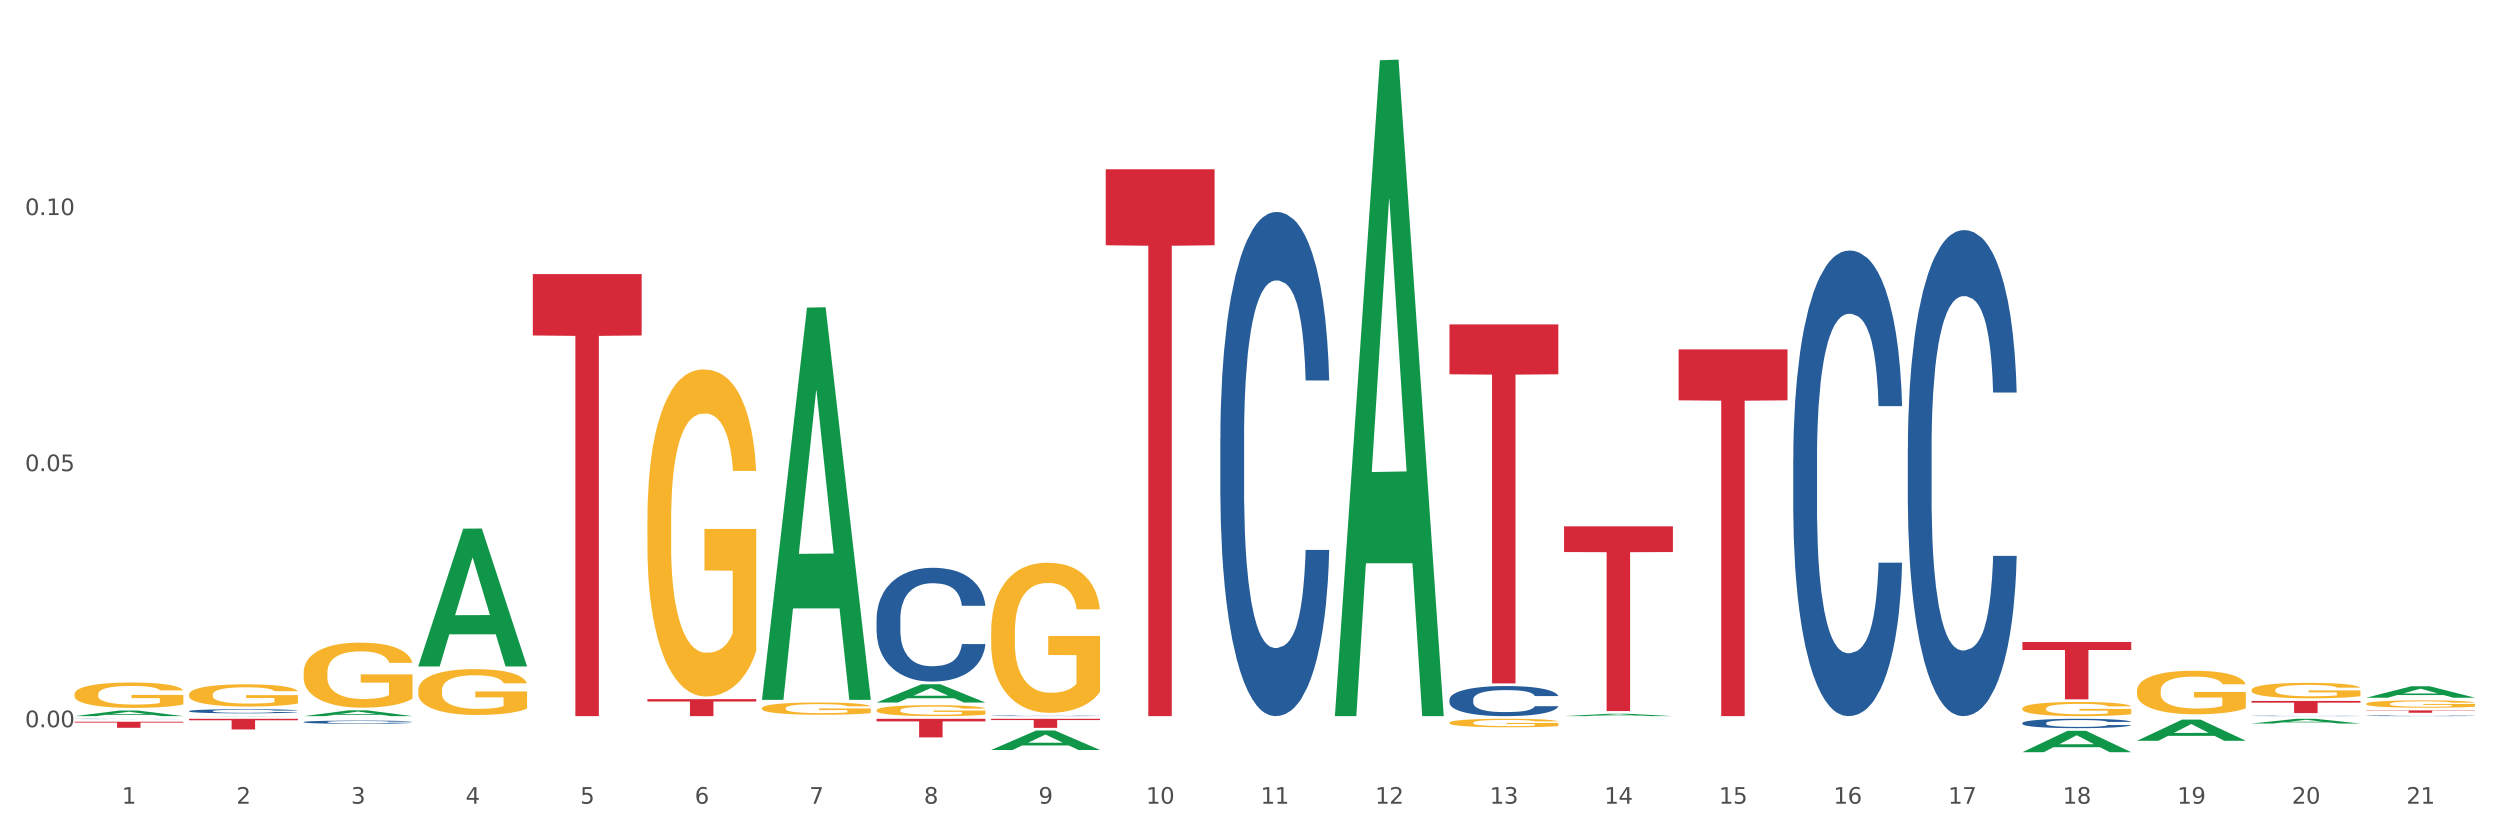 <?xml version="1.0" encoding="utf-8" standalone="no"?>
<!DOCTYPE svg PUBLIC "-//W3C//DTD SVG 1.1//EN"
  "http://www.w3.org/Graphics/SVG/1.1/DTD/svg11.dtd">
<svg xmlns:xlink="http://www.w3.org/1999/xlink" width="1080pt" height="360pt" viewBox="0 0 1080 360" xmlns="http://www.w3.org/2000/svg" version="1.1">
 <rect x="0" y="0" width="1080" height="360" fill="#333333" stroke="none"/>
 <defs>
  <style type="text/css">*{stroke-linejoin: round; stroke-linecap: butt}</style>
 </defs>
 <g id="figure_1">
  <g id="patch_1">
   <path d="M 0 360 
L 1080 360 
L 1080 0 
L 0 0 
z
" style="fill: #ffffff; stroke: #ffffff; stroke-linejoin: miter"/>
  </g>
  <g id="axes_1">
   <g id="matplotlib.axis_1">
    <g id="xtick_1">
     <g id="text_1">
      <!-- 1 -->
      <g style="fill: #4d4d4d" transform="translate(52.633 347.204) scale(0.096 -0.096)">
       <defs>
        <path id="DejaVuSans-31" d="M 794 531 
L 1825 531 
L 1825 4091 
L 703 3866 
L 703 4441 
L 1819 4666 
L 2450 4666 
L 2450 531 
L 3481 531 
L 3481 0 
L 794 0 
L 794 531 
z
" transform="scale(0.016)"/>
       </defs>
       <use xlink:href="#DejaVuSans-31"/>
      </g>
     </g>
    </g>
    <g id="xtick_2">
     <g id="text_2">
      <!-- 2 -->
      <g style="fill: #4d4d4d" transform="translate(102.133 347.204) scale(0.096 -0.096)">
       <defs>
        <path id="DejaVuSans-32" d="M 1228 531 
L 3431 531 
L 3431 0 
L 469 0 
L 469 531 
Q 828 903 1448 1529 
Q 2069 2156 2228 2338 
Q 2531 2678 2651 2914 
Q 2772 3150 2772 3378 
Q 2772 3750 2511 3984 
Q 2250 4219 1831 4219 
Q 1534 4219 1204 4116 
Q 875 4013 500 3803 
L 500 4441 
Q 881 4594 1212 4672 
Q 1544 4750 1819 4750 
Q 2544 4750 2975 4387 
Q 3406 4025 3406 3419 
Q 3406 3131 3298 2873 
Q 3191 2616 2906 2266 
Q 2828 2175 2409 1742 
Q 1991 1309 1228 531 
z
" transform="scale(0.016)"/>
       </defs>
       <use xlink:href="#DejaVuSans-32"/>
      </g>
     </g>
    </g>
    <g id="xtick_3">
     <g id="text_3">
      <!-- 3 -->
      <g style="fill: #4d4d4d" transform="translate(151.633 347.204) scale(0.096 -0.096)">
       <defs>
        <path id="DejaVuSans-33" d="M 2597 2516 
Q 3050 2419 3304 2112 
Q 3559 1806 3559 1356 
Q 3559 666 3084 287 
Q 2609 -91 1734 -91 
Q 1441 -91 1130 -33 
Q 819 25 488 141 
L 488 750 
Q 750 597 1062 519 
Q 1375 441 1716 441 
Q 2309 441 2620 675 
Q 2931 909 2931 1356 
Q 2931 1769 2642 2001 
Q 2353 2234 1838 2234 
L 1294 2234 
L 1294 2753 
L 1863 2753 
Q 2328 2753 2575 2939 
Q 2822 3125 2822 3475 
Q 2822 3834 2567 4026 
Q 2313 4219 1838 4219 
Q 1578 4219 1281 4162 
Q 984 4106 628 3988 
L 628 4550 
Q 988 4650 1302 4700 
Q 1616 4750 1894 4750 
Q 2613 4750 3031 4423 
Q 3450 4097 3450 3541 
Q 3450 3153 3228 2886 
Q 3006 2619 2597 2516 
z
" transform="scale(0.016)"/>
       </defs>
       <use xlink:href="#DejaVuSans-33"/>
      </g>
     </g>
    </g>
    <g id="xtick_4">
     <g id="text_4">
      <!-- 4 -->
      <g style="fill: #4d4d4d" transform="translate(201.133 347.204) scale(0.096 -0.096)">
       <defs>
        <path id="DejaVuSans-34" d="M 2419 4116 
L 825 1625 
L 2419 1625 
L 2419 4116 
z
M 2253 4666 
L 3047 4666 
L 3047 1625 
L 3713 1625 
L 3713 1100 
L 3047 1100 
L 3047 0 
L 2419 0 
L 2419 1100 
L 313 1100 
L 313 1709 
L 2253 4666 
z
" transform="scale(0.016)"/>
       </defs>
       <use xlink:href="#DejaVuSans-34"/>
      </g>
     </g>
    </g>
    <g id="xtick_5">
     <g id="text_5">
      <!-- 5 -->
      <g style="fill: #4d4d4d" transform="translate(250.633 347.204) scale(0.096 -0.096)">
       <defs>
        <path id="DejaVuSans-35" d="M 691 4666 
L 3169 4666 
L 3169 4134 
L 1269 4134 
L 1269 2991 
Q 1406 3038 1543 3061 
Q 1681 3084 1819 3084 
Q 2600 3084 3056 2656 
Q 3513 2228 3513 1497 
Q 3513 744 3044 326 
Q 2575 -91 1722 -91 
Q 1428 -91 1123 -41 
Q 819 9 494 109 
L 494 744 
Q 775 591 1075 516 
Q 1375 441 1709 441 
Q 2250 441 2565 725 
Q 2881 1009 2881 1497 
Q 2881 1984 2565 2268 
Q 2250 2553 1709 2553 
Q 1456 2553 1204 2497 
Q 953 2441 691 2322 
L 691 4666 
z
" transform="scale(0.016)"/>
       </defs>
       <use xlink:href="#DejaVuSans-35"/>
      </g>
     </g>
    </g>
    <g id="xtick_6">
     <g id="text_6">
      <!-- 6 -->
      <g style="fill: #4d4d4d" transform="translate(300.134 347.204) scale(0.096 -0.096)">
       <defs>
        <path id="DejaVuSans-36" d="M 2113 2584 
Q 1688 2584 1439 2293 
Q 1191 2003 1191 1497 
Q 1191 994 1439 701 
Q 1688 409 2113 409 
Q 2538 409 2786 701 
Q 3034 994 3034 1497 
Q 3034 2003 2786 2293 
Q 2538 2584 2113 2584 
z
M 3366 4563 
L 3366 3988 
Q 3128 4100 2886 4159 
Q 2644 4219 2406 4219 
Q 1781 4219 1451 3797 
Q 1122 3375 1075 2522 
Q 1259 2794 1537 2939 
Q 1816 3084 2150 3084 
Q 2853 3084 3261 2657 
Q 3669 2231 3669 1497 
Q 3669 778 3244 343 
Q 2819 -91 2113 -91 
Q 1303 -91 875 529 
Q 447 1150 447 2328 
Q 447 3434 972 4092 
Q 1497 4750 2381 4750 
Q 2619 4750 2861 4703 
Q 3103 4656 3366 4563 
z
" transform="scale(0.016)"/>
       </defs>
       <use xlink:href="#DejaVuSans-36"/>
      </g>
     </g>
    </g>
    <g id="xtick_7">
     <g id="text_7">
      <!-- 7 -->
      <g style="fill: #4d4d4d" transform="translate(349.634 347.204) scale(0.096 -0.096)">
       <defs>
        <path id="DejaVuSans-37" d="M 525 4666 
L 3525 4666 
L 3525 4397 
L 1831 0 
L 1172 0 
L 2766 4134 
L 525 4134 
L 525 4666 
z
" transform="scale(0.016)"/>
       </defs>
       <use xlink:href="#DejaVuSans-37"/>
      </g>
     </g>
    </g>
    <g id="xtick_8">
     <g id="text_8">
      <!-- 8 -->
      <g style="fill: #4d4d4d" transform="translate(399.134 347.204) scale(0.096 -0.096)">
       <defs>
        <path id="DejaVuSans-38" d="M 2034 2216 
Q 1584 2216 1326 1975 
Q 1069 1734 1069 1313 
Q 1069 891 1326 650 
Q 1584 409 2034 409 
Q 2484 409 2743 651 
Q 3003 894 3003 1313 
Q 3003 1734 2745 1975 
Q 2488 2216 2034 2216 
z
M 1403 2484 
Q 997 2584 770 2862 
Q 544 3141 544 3541 
Q 544 4100 942 4425 
Q 1341 4750 2034 4750 
Q 2731 4750 3128 4425 
Q 3525 4100 3525 3541 
Q 3525 3141 3298 2862 
Q 3072 2584 2669 2484 
Q 3125 2378 3379 2068 
Q 3634 1759 3634 1313 
Q 3634 634 3220 271 
Q 2806 -91 2034 -91 
Q 1263 -91 848 271 
Q 434 634 434 1313 
Q 434 1759 690 2068 
Q 947 2378 1403 2484 
z
M 1172 3481 
Q 1172 3119 1398 2916 
Q 1625 2713 2034 2713 
Q 2441 2713 2670 2916 
Q 2900 3119 2900 3481 
Q 2900 3844 2670 4047 
Q 2441 4250 2034 4250 
Q 1625 4250 1398 4047 
Q 1172 3844 1172 3481 
z
" transform="scale(0.016)"/>
       </defs>
       <use xlink:href="#DejaVuSans-38"/>
      </g>
     </g>
    </g>
    <g id="xtick_9">
     <g id="text_9">
      <!-- 9 -->
      <g style="fill: #4d4d4d" transform="translate(448.634 347.204) scale(0.096 -0.096)">
       <defs>
        <path id="DejaVuSans-39" d="M 703 97 
L 703 672 
Q 941 559 1184 500 
Q 1428 441 1663 441 
Q 2288 441 2617 861 
Q 2947 1281 2994 2138 
Q 2813 1869 2534 1725 
Q 2256 1581 1919 1581 
Q 1219 1581 811 2004 
Q 403 2428 403 3163 
Q 403 3881 828 4315 
Q 1253 4750 1959 4750 
Q 2769 4750 3195 4129 
Q 3622 3509 3622 2328 
Q 3622 1225 3098 567 
Q 2575 -91 1691 -91 
Q 1453 -91 1209 -44 
Q 966 3 703 97 
z
M 1959 2075 
Q 2384 2075 2632 2365 
Q 2881 2656 2881 3163 
Q 2881 3666 2632 3958 
Q 2384 4250 1959 4250 
Q 1534 4250 1286 3958 
Q 1038 3666 1038 3163 
Q 1038 2656 1286 2365 
Q 1534 2075 1959 2075 
z
" transform="scale(0.016)"/>
       </defs>
       <use xlink:href="#DejaVuSans-39"/>
      </g>
     </g>
    </g>
    <g id="xtick_10">
     <g id="text_10">
      <!-- 10 -->
      <g style="fill: #4d4d4d" transform="translate(495.079 347.204) scale(0.096 -0.096)">
       <defs>
        <path id="DejaVuSans-30" d="M 2034 4250 
Q 1547 4250 1301 3770 
Q 1056 3291 1056 2328 
Q 1056 1369 1301 889 
Q 1547 409 2034 409 
Q 2525 409 2770 889 
Q 3016 1369 3016 2328 
Q 3016 3291 2770 3770 
Q 2525 4250 2034 4250 
z
M 2034 4750 
Q 2819 4750 3233 4129 
Q 3647 3509 3647 2328 
Q 3647 1150 3233 529 
Q 2819 -91 2034 -91 
Q 1250 -91 836 529 
Q 422 1150 422 2328 
Q 422 3509 836 4129 
Q 1250 4750 2034 4750 
z
" transform="scale(0.016)"/>
       </defs>
       <use xlink:href="#DejaVuSans-31"/>
       <use xlink:href="#DejaVuSans-30" transform="translate(63.623 0)"/>
      </g>
     </g>
    </g>
    <g id="xtick_11">
     <g id="text_11">
      <!-- 11 -->
      <g style="fill: #4d4d4d" transform="translate(544.58 347.204) scale(0.096 -0.096)">
       <use xlink:href="#DejaVuSans-31"/>
       <use xlink:href="#DejaVuSans-31" transform="translate(63.623 0)"/>
      </g>
     </g>
    </g>
    <g id="xtick_12">
     <g id="text_12">
      <!-- 12 -->
      <g style="fill: #4d4d4d" transform="translate(594.08 347.204) scale(0.096 -0.096)">
       <use xlink:href="#DejaVuSans-31"/>
       <use xlink:href="#DejaVuSans-32" transform="translate(63.623 0)"/>
      </g>
     </g>
    </g>
    <g id="xtick_13">
     <g id="text_13">
      <!-- 13 -->
      <g style="fill: #4d4d4d" transform="translate(643.58 347.204) scale(0.096 -0.096)">
       <use xlink:href="#DejaVuSans-31"/>
       <use xlink:href="#DejaVuSans-33" transform="translate(63.623 0)"/>
      </g>
     </g>
    </g>
    <g id="xtick_14">
     <g id="text_14">
      <!-- 14 -->
      <g style="fill: #4d4d4d" transform="translate(693.08 347.204) scale(0.096 -0.096)">
       <use xlink:href="#DejaVuSans-31"/>
       <use xlink:href="#DejaVuSans-34" transform="translate(63.623 0)"/>
      </g>
     </g>
    </g>
    <g id="xtick_15">
     <g id="text_15">
      <!-- 15 -->
      <g style="fill: #4d4d4d" transform="translate(742.58 347.204) scale(0.096 -0.096)">
       <use xlink:href="#DejaVuSans-31"/>
       <use xlink:href="#DejaVuSans-35" transform="translate(63.623 0)"/>
      </g>
     </g>
    </g>
    <g id="xtick_16">
     <g id="text_16">
      <!-- 16 -->
      <g style="fill: #4d4d4d" transform="translate(792.08 347.204) scale(0.096 -0.096)">
       <use xlink:href="#DejaVuSans-31"/>
       <use xlink:href="#DejaVuSans-36" transform="translate(63.623 0)"/>
      </g>
     </g>
    </g>
    <g id="xtick_17">
     <g id="text_17">
      <!-- 17 -->
      <g style="fill: #4d4d4d" transform="translate(841.58 347.204) scale(0.096 -0.096)">
       <use xlink:href="#DejaVuSans-31"/>
       <use xlink:href="#DejaVuSans-37" transform="translate(63.623 0)"/>
      </g>
     </g>
    </g>
    <g id="xtick_18">
     <g id="text_18">
      <!-- 18 -->
      <g style="fill: #4d4d4d" transform="translate(891.08 347.204) scale(0.096 -0.096)">
       <use xlink:href="#DejaVuSans-31"/>
       <use xlink:href="#DejaVuSans-38" transform="translate(63.623 0)"/>
      </g>
     </g>
    </g>
    <g id="xtick_19">
     <g id="text_19">
      <!-- 19 -->
      <g style="fill: #4d4d4d" transform="translate(940.58 347.204) scale(0.096 -0.096)">
       <use xlink:href="#DejaVuSans-31"/>
       <use xlink:href="#DejaVuSans-39" transform="translate(63.623 0)"/>
      </g>
     </g>
    </g>
    <g id="xtick_20">
     <g id="text_20">
      <!-- 20 -->
      <g style="fill: #4d4d4d" transform="translate(990.08 347.204) scale(0.096 -0.096)">
       <use xlink:href="#DejaVuSans-32"/>
       <use xlink:href="#DejaVuSans-30" transform="translate(63.623 0)"/>
      </g>
     </g>
    </g>
    <g id="xtick_21">
     <g id="text_21">
      <!-- 21 -->
      <g style="fill: #4d4d4d" transform="translate(1039.58 347.204) scale(0.096 -0.096)">
       <use xlink:href="#DejaVuSans-32"/>
       <use xlink:href="#DejaVuSans-31" transform="translate(63.623 0)"/>
      </g>
     </g>
    </g>
    <g id="xtick_22"/>
    <g id="xtick_23"/>
    <g id="xtick_24"/>
    <g id="xtick_25"/>
    <g id="xtick_26"/>
    <g id="xtick_27"/>
    <g id="xtick_28"/>
    <g id="xtick_29"/>
    <g id="xtick_30"/>
    <g id="xtick_31"/>
    <g id="xtick_32"/>
    <g id="xtick_33"/>
    <g id="xtick_34"/>
    <g id="xtick_35"/>
    <g id="xtick_36"/>
    <g id="xtick_37"/>
    <g id="xtick_38"/>
    <g id="xtick_39"/>
    <g id="xtick_40"/>
    <g id="xtick_41"/>
   </g>
   <g id="matplotlib.axis_2">
    <g id="ytick_1">
     <g id="text_22">
      <!-- 0.00 -->
      <g style="fill: #4d4d4d" transform="translate(10.8 314.161) scale(0.096 -0.096)">
       <defs>
        <path id="DejaVuSans-2e" d="M 684 794 
L 1344 794 
L 1344 0 
L 684 0 
L 684 794 
z
" transform="scale(0.016)"/>
       </defs>
       <use xlink:href="#DejaVuSans-30"/>
       <use xlink:href="#DejaVuSans-2e" transform="translate(63.623 0)"/>
       <use xlink:href="#DejaVuSans-30" transform="translate(95.41 0)"/>
       <use xlink:href="#DejaVuSans-30" transform="translate(159.033 0)"/>
      </g>
     </g>
    </g>
    <g id="ytick_2">
     <g id="text_23">
      <!-- 0.05 -->
      <g style="fill: #4d4d4d" transform="translate(10.8 203.54) scale(0.096 -0.096)">
       <use xlink:href="#DejaVuSans-30"/>
       <use xlink:href="#DejaVuSans-2e" transform="translate(63.623 0)"/>
       <use xlink:href="#DejaVuSans-30" transform="translate(95.41 0)"/>
       <use xlink:href="#DejaVuSans-35" transform="translate(159.033 0)"/>
      </g>
     </g>
    </g>
    <g id="ytick_3">
     <g id="text_24">
      <!-- 0.10 -->
      <g style="fill: #4d4d4d" transform="translate(10.8 92.919) scale(0.096 -0.096)">
       <use xlink:href="#DejaVuSans-30"/>
       <use xlink:href="#DejaVuSans-2e" transform="translate(63.623 0)"/>
       <use xlink:href="#DejaVuSans-31" transform="translate(95.41 0)"/>
       <use xlink:href="#DejaVuSans-30" transform="translate(159.033 0)"/>
      </g>
     </g>
    </g>
    <g id="ytick_4"/>
    <g id="ytick_5"/>
    <g id="ytick_6"/>
   </g>
   <g id="PolyCollection_1">
    <path d="M 32.175 309.37 
L 32.223 309.368 
L 51.615 306.957 
L 59.663 306.955 
L 79.2 309.374 
L 69.892 309.374 
L 65.674 308.811 
L 45.652 308.811 
L 45.507 308.82 
L 41.435 309.374 
L 32.175 309.374 
L 32.175 309.37 
L 48.173 308.475 
L 63.153 308.473 
L 55.736 307.471 
L 55.639 307.466 
L 55.542 307.473 
L 48.125 308.473 
L 48.173 308.475 
L 32.175 309.37 
z
" clip-path="url(#p19b68ff38a)" style="fill: #109648"/>
    <path d="M 81.675 309.374 
L 81.723 309.374 
L 101.115 309.305 
L 109.163 309.305 
L 128.7 309.374 
L 119.392 309.374 
L 115.174 309.358 
L 95.152 309.358 
L 95.007 309.358 
L 90.935 309.374 
L 81.675 309.374 
L 81.675 309.374 
L 97.673 309.348 
L 112.653 309.348 
L 105.236 309.32 
L 105.139 309.319 
L 105.042 309.32 
L 97.625 309.348 
L 97.673 309.348 
L 81.675 309.374 
z
" clip-path="url(#p19b68ff38a)" style="fill: #109648"/>
    <path d="M 131.175 309.37 
L 131.223 309.367 
L 150.615 306.868 
L 158.663 306.866 
L 178.2 309.374 
L 168.892 309.374 
L 164.674 308.79 
L 144.652 308.79 
L 144.507 308.8 
L 140.435 309.374 
L 131.175 309.374 
L 131.175 309.37 
L 147.173 308.442 
L 162.153 308.439 
L 154.736 307.401 
L 154.639 307.396 
L 154.542 307.403 
L 147.125 308.439 
L 147.173 308.442 
L 131.175 309.37 
z
" clip-path="url(#p19b68ff38a)" style="fill: #109648"/>
    <path d="M 180.675 287.811 
L 180.723 287.755 
L 200.115 228.38 
L 208.163 228.324 
L 227.7 287.923 
L 218.392 287.923 
L 214.174 274.045 
L 194.152 274.045 
L 194.007 274.268 
L 189.935 287.923 
L 180.675 287.923 
L 180.675 287.811 
L 196.673 265.762 
L 211.653 265.706 
L 204.236 241.028 
L 204.139 240.916 
L 204.042 241.084 
L 196.625 265.706 
L 196.673 265.762 
L 180.675 287.811 
z
" clip-path="url(#p19b68ff38a)" style="fill: #109648"/>
    <path d="M 329.175 302.017 
L 329.223 301.858 
L 348.615 132.885 
L 356.663 132.726 
L 376.2 302.335 
L 366.892 302.335 
L 362.674 262.84 
L 342.652 262.84 
L 342.507 263.477 
L 338.435 302.335 
L 329.175 302.335 
L 329.175 302.017 
L 345.173 239.269 
L 360.153 239.11 
L 352.736 168.877 
L 352.639 168.559 
L 352.542 169.037 
L 345.125 239.11 
L 345.173 239.269 
L 329.175 302.017 
z
" clip-path="url(#p19b68ff38a)" style="fill: #109648"/>
    <path d="M 873.675 324.932 
L 873.723 324.923 
L 893.115 315.718 
L 901.163 315.709 
L 920.7 324.95 
L 911.392 324.95 
L 907.174 322.798 
L 887.152 322.798 
L 887.007 322.832 
L 882.935 324.95 
L 873.675 324.95 
L 873.675 324.932 
L 889.673 321.514 
L 904.653 321.505 
L 897.236 317.678 
L 897.139 317.661 
L 897.042 317.687 
L 889.625 321.505 
L 889.673 321.514 
L 873.675 324.932 
z
" clip-path="url(#p19b68ff38a)" style="fill: #109648"/>
    <path d="M 873.675 277.35 
L 920.7 277.35 
L 920.7 280.791 
L 902.202 280.814 
L 902.202 302.11 
L 892.062 302.11 
L 892.062 280.814 
L 873.675 280.791 
L 873.675 277.373 
L 873.675 277.35 
z
" clip-path="url(#p19b68ff38a)" style="fill: #d62839"/>
    <path d="M 725.175 150.928 
L 772.2 150.928 
L 772.2 172.947 
L 753.702 173.096 
L 753.702 309.374 
L 743.562 309.374 
L 743.562 173.096 
L 725.175 172.947 
L 725.175 151.077 
L 725.175 150.928 
z
" clip-path="url(#p19b68ff38a)" style="fill: #d62839"/>
    <path d="M 428.175 310.513 
L 475.2 310.513 
L 475.2 311.058 
L 456.702 311.062 
L 456.702 314.432 
L 446.562 314.432 
L 446.562 311.062 
L 428.175 311.058 
L 428.175 310.517 
L 428.175 310.513 
z
" clip-path="url(#p19b68ff38a)" style="fill: #d62839"/>
    <path d="M 477.675 73.118 
L 524.7 73.118 
L 524.7 105.95 
L 506.202 106.172 
L 506.202 309.374 
L 496.062 309.374 
L 496.062 106.172 
L 477.675 105.95 
L 477.675 73.34 
L 477.675 73.118 
z
" clip-path="url(#p19b68ff38a)" style="fill: #d62839"/>
    <path d="M 626.175 140.139 
L 673.2 140.139 
L 673.2 161.691 
L 654.702 161.837 
L 654.702 295.226 
L 644.562 295.226 
L 644.562 161.837 
L 626.175 161.691 
L 626.175 140.285 
L 626.175 140.139 
z
" clip-path="url(#p19b68ff38a)" style="fill: #d62839"/>
    <path d="M 675.675 227.385 
L 722.7 227.385 
L 722.7 238.475 
L 704.202 238.55 
L 704.202 307.19 
L 694.062 307.19 
L 694.062 238.55 
L 675.675 238.475 
L 675.675 227.46 
L 675.675 227.385 
z
" clip-path="url(#p19b68ff38a)" style="fill: #d62839"/>
    <path d="M 230.175 118.383 
L 277.2 118.383 
L 277.2 144.924 
L 258.702 145.104 
L 258.702 309.374 
L 248.562 309.374 
L 248.562 145.104 
L 230.175 144.924 
L 230.175 118.562 
L 230.175 118.383 
z
" clip-path="url(#p19b68ff38a)" style="fill: #d62839"/>
    <path d="M 279.675 302.036 
L 326.7 302.036 
L 326.7 303.056 
L 308.202 303.063 
L 308.202 309.374 
L 298.062 309.374 
L 298.062 303.063 
L 279.675 303.056 
L 279.675 302.043 
L 279.675 302.036 
z
" clip-path="url(#p19b68ff38a)" style="fill: #d62839"/>
    <path d="M 378.675 310.513 
L 425.7 310.513 
L 425.7 311.633 
L 407.202 311.64 
L 407.202 318.57 
L 397.062 318.57 
L 397.062 311.64 
L 378.675 311.633 
L 378.675 310.521 
L 378.675 310.513 
z
" clip-path="url(#p19b68ff38a)" style="fill: #d62839"/>
    <path d="M 378.675 303.477 
L 378.723 303.469 
L 398.115 295.593 
L 406.163 295.586 
L 425.7 303.492 
L 416.392 303.492 
L 412.174 301.651 
L 392.152 301.651 
L 392.007 301.68 
L 387.935 303.492 
L 378.675 303.492 
L 378.675 303.477 
L 394.673 300.552 
L 409.653 300.545 
L 402.236 297.271 
L 402.139 297.256 
L 402.042 297.278 
L 394.625 300.545 
L 394.673 300.552 
L 378.675 303.477 
z
" clip-path="url(#p19b68ff38a)" style="fill: #109648"/>
    <path d="M 923.175 320.002 
L 923.223 319.994 
L 942.615 310.88 
L 950.663 310.871 
L 970.2 320.02 
L 960.892 320.02 
L 956.674 317.889 
L 936.652 317.889 
L 936.507 317.924 
L 932.435 320.02 
L 923.175 320.02 
L 923.175 320.002 
L 939.173 316.618 
L 954.153 316.609 
L 946.736 312.821 
L 946.639 312.804 
L 946.542 312.83 
L 939.125 316.609 
L 939.173 316.618 
L 923.175 320.002 
z
" clip-path="url(#p19b68ff38a)" style="fill: #109648"/>
    <path d="M 32.175 311.791 
L 79.2 311.791 
L 79.2 312.155 
L 60.702 312.157 
L 60.702 314.409 
L 50.562 314.409 
L 50.562 312.157 
L 32.175 312.155 
L 32.175 311.793 
L 32.175 311.791 
z
" clip-path="url(#p19b68ff38a)" style="fill: #d62839"/>
    <path d="M 32.175 299.92 
L 32.231 299.91 
L 32.231 299.549 
L 32.342 299.239 
L 32.897 298.488 
L 33.73 297.868 
L 34.34 297.537 
L 34.951 297.267 
L 35.673 296.997 
L 36.561 296.716 
L 38.171 296.306 
L 39.17 296.096 
L 40.392 295.875 
L 42.613 295.555 
L 44.223 295.375 
L 45.888 295.225 
L 48.609 295.045 
L 50.385 294.964 
L 52.273 294.904 
L 54.549 294.864 
L 56.27 294.854 
L 60.046 294.884 
L 63.266 294.974 
L 64.82 295.045 
L 66.819 295.165 
L 67.874 295.245 
L 69.595 295.405 
L 71.372 295.615 
L 72.593 295.795 
L 74.425 296.136 
L 75.813 296.476 
L 77.09 296.897 
L 77.756 297.187 
L 78.256 297.457 
L 78.7 297.767 
L 79.144 298.258 
L 69.151 298.258 
L 68.762 297.908 
L 68.152 297.577 
L 67.263 297.257 
L 66.486 297.057 
L 65.154 296.806 
L 63.932 296.646 
L 62.655 296.526 
L 61.101 296.426 
L 59.879 296.376 
L 58.158 296.336 
L 54.771 296.346 
L 52.495 296.426 
L 50.941 296.526 
L 49.941 296.616 
L 49.053 296.716 
L 48.054 296.856 
L 46.888 297.067 
L 46.055 297.257 
L 45.222 297.497 
L 44.556 297.737 
L 43.945 298.018 
L 43.445 298.318 
L 43.057 298.628 
L 42.724 299.009 
L 42.446 299.639 
L 42.446 301.011 
L 42.557 301.321 
L 42.835 301.732 
L 43.168 302.042 
L 43.723 302.412 
L 44.223 302.663 
L 45.167 303.023 
L 46.221 303.323 
L 47.054 303.514 
L 47.887 303.674 
L 49.331 303.894 
L 50.941 304.074 
L 52.329 304.184 
L 54.216 304.284 
L 55.493 304.324 
L 56.604 304.344 
L 59.324 304.344 
L 61.267 304.314 
L 63.432 304.244 
L 65.098 304.154 
L 66.486 304.044 
L 68.041 303.864 
L 69.04 303.694 
L 69.04 301.602 
L 56.826 301.592 
L 56.826 300.2 
L 79.2 300.2 
L 79.2 304.284 
L 78.256 304.495 
L 77.201 304.685 
L 76.091 304.855 
L 74.425 305.065 
L 72.427 305.265 
L 70.65 305.406 
L 68.762 305.526 
L 66.542 305.636 
L 63.655 305.736 
L 61.878 305.776 
L 59.657 305.806 
L 57.048 305.816 
L 54.771 305.796 
L 52.551 305.746 
L 50.219 305.656 
L 47.943 305.526 
L 46.221 305.396 
L 44.5 305.235 
L 42.668 305.025 
L 41.225 304.825 
L 40.114 304.645 
L 38.893 304.415 
L 37.56 304.114 
L 36.561 303.844 
L 35.673 303.564 
L 34.729 303.203 
L 34.063 302.893 
L 33.396 302.502 
L 33.008 302.212 
L 32.564 301.762 
L 32.231 301.131 
L 32.175 299.92 
z
" clip-path="url(#p19b68ff38a)" style="fill: #f7b32b"/>
    <path d="M 81.675 310.513 
L 128.7 310.513 
L 128.7 311.156 
L 110.202 311.16 
L 110.202 315.138 
L 100.062 315.138 
L 100.062 311.16 
L 81.675 311.156 
L 81.675 310.518 
L 81.675 310.513 
z
" clip-path="url(#p19b68ff38a)" style="fill: #d62839"/>
    <path d="M 576.675 308.842 
L 576.723 308.575 
L 596.115 26.026 
L 604.163 25.759 
L 623.7 309.374 
L 614.392 309.374 
L 610.174 243.331 
L 590.152 243.331 
L 590.007 244.396 
L 585.935 309.374 
L 576.675 309.374 
L 576.675 308.842 
L 592.673 203.918 
L 607.653 203.651 
L 600.236 86.211 
L 600.139 85.678 
L 600.042 86.477 
L 592.625 203.651 
L 592.673 203.918 
L 576.675 308.842 
z
" clip-path="url(#p19b68ff38a)" style="fill: #109648"/>
    <path d="M 675.675 309.372 
L 675.723 309.371 
L 695.115 308.33 
L 703.163 308.33 
L 722.7 309.374 
L 713.392 309.374 
L 709.174 309.131 
L 689.152 309.131 
L 689.007 309.135 
L 684.935 309.374 
L 675.675 309.374 
L 675.675 309.372 
L 691.673 308.986 
L 706.653 308.985 
L 699.236 308.552 
L 699.139 308.55 
L 699.042 308.553 
L 691.625 308.985 
L 691.673 308.986 
L 675.675 309.372 
z
" clip-path="url(#p19b68ff38a)" style="fill: #109648"/>
    <path d="M 428.175 323.976 
L 428.223 323.968 
L 447.615 315.579 
L 455.663 315.571 
L 475.2 323.992 
L 465.892 323.992 
L 461.674 322.031 
L 441.652 322.031 
L 441.507 322.062 
L 437.435 323.992 
L 428.175 323.992 
L 428.175 323.976 
L 444.173 320.861 
L 459.153 320.853 
L 451.736 317.366 
L 451.639 317.35 
L 451.542 317.374 
L 444.125 320.853 
L 444.173 320.861 
L 428.175 323.976 
z
" clip-path="url(#p19b68ff38a)" style="fill: #109648"/>
    <path d="M 972.675 312.56 
L 972.723 312.558 
L 992.115 310.515 
L 1000.163 310.513 
L 1019.7 312.564 
L 1010.392 312.564 
L 1006.174 312.087 
L 986.152 312.087 
L 986.007 312.094 
L 981.935 312.564 
L 972.675 312.564 
L 972.675 312.56 
L 988.673 311.802 
L 1003.653 311.8 
L 996.236 310.95 
L 996.139 310.947 
L 996.042 310.952 
L 988.625 311.8 
L 988.673 311.802 
L 972.675 312.56 
z
" clip-path="url(#p19b68ff38a)" style="fill: #109648"/>
    <path d="M 81.675 300.063 
L 81.731 300.054 
L 81.731 299.739 
L 81.842 299.467 
L 82.397 298.809 
L 83.23 298.266 
L 83.84 297.976 
L 84.451 297.739 
L 85.173 297.503 
L 86.061 297.257 
L 87.671 296.898 
L 88.67 296.714 
L 89.892 296.521 
L 92.113 296.24 
L 93.723 296.082 
L 95.388 295.951 
L 98.109 295.793 
L 99.885 295.723 
L 101.773 295.67 
L 104.049 295.635 
L 105.77 295.626 
L 109.546 295.653 
L 112.766 295.732 
L 114.32 295.793 
L 116.319 295.898 
L 117.374 295.968 
L 119.095 296.109 
L 120.872 296.293 
L 122.093 296.451 
L 123.925 296.749 
L 125.313 297.047 
L 126.59 297.415 
L 127.256 297.669 
L 127.756 297.906 
L 128.2 298.178 
L 128.644 298.608 
L 118.651 298.608 
L 118.262 298.301 
L 117.652 298.011 
L 116.763 297.731 
L 115.986 297.555 
L 114.654 297.336 
L 113.432 297.196 
L 112.155 297.091 
L 110.601 297.003 
L 109.379 296.959 
L 107.658 296.924 
L 104.271 296.933 
L 101.995 297.003 
L 100.441 297.091 
L 99.441 297.17 
L 98.553 297.257 
L 97.554 297.38 
L 96.388 297.564 
L 95.555 297.731 
L 94.722 297.941 
L 94.056 298.152 
L 93.445 298.397 
L 92.945 298.66 
L 92.557 298.932 
L 92.224 299.265 
L 91.946 299.818 
L 91.946 301.019 
L 92.057 301.291 
L 92.335 301.65 
L 92.668 301.922 
L 93.223 302.246 
L 93.723 302.466 
L 94.667 302.781 
L 95.721 303.044 
L 96.554 303.211 
L 97.387 303.351 
L 98.831 303.544 
L 100.441 303.702 
L 101.829 303.798 
L 103.716 303.886 
L 104.993 303.921 
L 106.104 303.939 
L 108.824 303.939 
L 110.767 303.912 
L 112.932 303.851 
L 114.598 303.772 
L 115.986 303.676 
L 117.541 303.518 
L 118.54 303.369 
L 118.54 301.536 
L 106.326 301.527 
L 106.326 300.309 
L 128.7 300.309 
L 128.7 303.886 
L 127.756 304.07 
L 126.701 304.237 
L 125.591 304.386 
L 123.925 304.57 
L 121.927 304.745 
L 120.15 304.868 
L 118.262 304.973 
L 116.042 305.07 
L 113.155 305.158 
L 111.378 305.193 
L 109.157 305.219 
L 106.548 305.228 
L 104.271 305.21 
L 102.051 305.166 
L 99.719 305.087 
L 97.443 304.973 
L 95.721 304.859 
L 94 304.719 
L 92.168 304.535 
L 90.725 304.36 
L 89.614 304.202 
L 88.393 304 
L 87.06 303.737 
L 86.061 303.5 
L 85.173 303.255 
L 84.229 302.939 
L 83.563 302.667 
L 82.896 302.325 
L 82.508 302.071 
L 82.064 301.677 
L 81.731 301.124 
L 81.675 300.063 
z
" clip-path="url(#p19b68ff38a)" style="fill: #f7b32b"/>
    <path d="M 131.175 290.608 
L 131.231 290.582 
L 131.231 289.658 
L 131.342 288.863 
L 131.897 286.938 
L 132.73 285.346 
L 133.34 284.499 
L 133.951 283.806 
L 134.673 283.113 
L 135.561 282.394 
L 137.171 281.342 
L 138.17 280.803 
L 139.392 280.238 
L 141.613 279.417 
L 143.223 278.955 
L 144.888 278.57 
L 147.609 278.108 
L 149.385 277.902 
L 151.273 277.748 
L 153.549 277.646 
L 155.27 277.62 
L 159.046 277.697 
L 162.266 277.928 
L 163.82 278.108 
L 165.819 278.416 
L 166.874 278.621 
L 168.595 279.032 
L 170.372 279.571 
L 171.593 280.033 
L 173.425 280.906 
L 174.813 281.778 
L 176.09 282.856 
L 176.756 283.601 
L 177.256 284.294 
L 177.7 285.089 
L 178.144 286.347 
L 168.151 286.347 
L 167.762 285.449 
L 167.152 284.602 
L 166.263 283.78 
L 165.486 283.267 
L 164.154 282.625 
L 162.932 282.215 
L 161.655 281.907 
L 160.101 281.65 
L 158.879 281.522 
L 157.158 281.419 
L 153.771 281.445 
L 151.495 281.65 
L 149.941 281.907 
L 148.941 282.138 
L 148.053 282.394 
L 147.054 282.754 
L 145.888 283.293 
L 145.055 283.78 
L 144.222 284.396 
L 143.556 285.012 
L 142.945 285.731 
L 142.445 286.501 
L 142.057 287.297 
L 141.724 288.272 
L 141.446 289.889 
L 141.446 293.406 
L 141.557 294.202 
L 141.835 295.254 
L 142.168 296.05 
L 142.723 297 
L 143.223 297.641 
L 144.167 298.565 
L 145.221 299.335 
L 146.054 299.823 
L 146.887 300.234 
L 148.331 300.799 
L 149.941 301.261 
L 151.329 301.543 
L 153.216 301.8 
L 154.493 301.902 
L 155.604 301.954 
L 158.324 301.954 
L 160.267 301.877 
L 162.432 301.697 
L 164.098 301.466 
L 165.486 301.184 
L 167.041 300.722 
L 168.04 300.285 
L 168.04 294.92 
L 155.826 294.895 
L 155.826 291.327 
L 178.2 291.327 
L 178.2 301.8 
L 177.256 302.339 
L 176.201 302.826 
L 175.091 303.263 
L 173.425 303.802 
L 171.427 304.315 
L 169.65 304.674 
L 167.762 304.982 
L 165.542 305.265 
L 162.655 305.522 
L 160.878 305.624 
L 158.657 305.701 
L 156.048 305.727 
L 153.771 305.676 
L 151.551 305.547 
L 149.219 305.316 
L 146.943 304.982 
L 145.221 304.649 
L 143.5 304.238 
L 141.668 303.699 
L 140.225 303.186 
L 139.114 302.724 
L 137.893 302.133 
L 136.56 301.363 
L 135.561 300.67 
L 134.673 299.951 
L 133.729 299.027 
L 133.063 298.232 
L 132.396 297.231 
L 132.008 296.486 
L 131.564 295.331 
L 131.231 293.714 
L 131.175 290.608 
z
" clip-path="url(#p19b68ff38a)" style="fill: #f7b32b"/>
    <path d="M 180.675 298.216 
L 180.731 298.198 
L 180.731 297.547 
L 180.842 296.986 
L 181.397 295.629 
L 182.23 294.507 
L 182.84 293.91 
L 183.451 293.422 
L 184.173 292.933 
L 185.061 292.427 
L 186.671 291.685 
L 187.67 291.305 
L 188.892 290.907 
L 191.113 290.328 
L 192.723 290.003 
L 194.388 289.731 
L 197.109 289.406 
L 198.885 289.261 
L 200.773 289.152 
L 203.049 289.08 
L 204.77 289.062 
L 208.546 289.116 
L 211.766 289.279 
L 213.32 289.406 
L 215.319 289.623 
L 216.374 289.767 
L 218.095 290.057 
L 219.872 290.437 
L 221.093 290.762 
L 222.925 291.378 
L 224.313 291.993 
L 225.59 292.752 
L 226.256 293.277 
L 226.756 293.766 
L 227.2 294.326 
L 227.644 295.213 
L 217.651 295.213 
L 217.262 294.58 
L 216.652 293.983 
L 215.763 293.404 
L 214.986 293.042 
L 213.654 292.59 
L 212.432 292.3 
L 211.155 292.083 
L 209.601 291.902 
L 208.379 291.812 
L 206.658 291.739 
L 203.271 291.757 
L 200.995 291.902 
L 199.441 292.083 
L 198.441 292.246 
L 197.553 292.427 
L 196.554 292.68 
L 195.388 293.06 
L 194.555 293.404 
L 193.722 293.838 
L 193.056 294.272 
L 192.445 294.779 
L 191.945 295.321 
L 191.557 295.882 
L 191.224 296.57 
L 190.946 297.709 
L 190.946 300.188 
L 191.057 300.749 
L 191.335 301.49 
L 191.668 302.051 
L 192.223 302.72 
L 192.723 303.173 
L 193.667 303.824 
L 194.721 304.367 
L 195.554 304.71 
L 196.387 305 
L 197.831 305.398 
L 199.441 305.724 
L 200.829 305.923 
L 202.716 306.103 
L 203.993 306.176 
L 205.104 306.212 
L 207.824 306.212 
L 209.767 306.158 
L 211.932 306.031 
L 213.598 305.868 
L 214.986 305.669 
L 216.541 305.344 
L 217.54 305.036 
L 217.54 301.255 
L 205.326 301.237 
L 205.326 298.722 
L 227.7 298.722 
L 227.7 306.103 
L 226.756 306.483 
L 225.701 306.827 
L 224.591 307.135 
L 222.925 307.515 
L 220.927 307.876 
L 219.15 308.13 
L 217.262 308.347 
L 215.042 308.546 
L 212.155 308.727 
L 210.378 308.799 
L 208.157 308.853 
L 205.548 308.871 
L 203.271 308.835 
L 201.051 308.745 
L 198.719 308.582 
L 196.443 308.347 
L 194.721 308.111 
L 193 307.822 
L 191.168 307.442 
L 189.725 307.08 
L 188.614 306.755 
L 187.393 306.339 
L 186.06 305.796 
L 185.061 305.307 
L 184.173 304.801 
L 183.229 304.15 
L 182.563 303.589 
L 181.896 302.883 
L 181.508 302.359 
L 181.064 301.545 
L 180.731 300.405 
L 180.675 298.216 
z
" clip-path="url(#p19b68ff38a)" style="fill: #f7b32b"/>
    <path d="M 626.175 312.211 
L 626.231 312.208 
L 626.231 312.087 
L 626.342 311.983 
L 626.897 311.732 
L 627.73 311.524 
L 628.34 311.413 
L 628.951 311.322 
L 629.673 311.232 
L 630.561 311.138 
L 632.171 311 
L 633.17 310.93 
L 634.392 310.856 
L 636.613 310.748 
L 638.223 310.688 
L 639.888 310.638 
L 642.609 310.577 
L 644.385 310.55 
L 646.273 310.53 
L 648.549 310.517 
L 650.27 310.513 
L 654.046 310.523 
L 657.266 310.554 
L 658.82 310.577 
L 660.819 310.617 
L 661.874 310.644 
L 663.595 310.698 
L 665.372 310.768 
L 666.593 310.829 
L 668.425 310.943 
L 669.813 311.057 
L 671.09 311.198 
L 671.756 311.295 
L 672.256 311.386 
L 672.7 311.49 
L 673.144 311.654 
L 663.151 311.654 
L 662.762 311.537 
L 662.152 311.426 
L 661.263 311.319 
L 660.486 311.252 
L 659.154 311.168 
L 657.932 311.114 
L 656.655 311.074 
L 655.101 311.04 
L 653.879 311.023 
L 652.158 311.01 
L 648.771 311.013 
L 646.495 311.04 
L 644.941 311.074 
L 643.941 311.104 
L 643.053 311.138 
L 642.054 311.185 
L 640.888 311.255 
L 640.055 311.319 
L 639.222 311.399 
L 638.556 311.48 
L 637.945 311.574 
L 637.445 311.675 
L 637.057 311.779 
L 636.724 311.906 
L 636.446 312.118 
L 636.446 312.577 
L 636.557 312.681 
L 636.835 312.819 
L 637.168 312.923 
L 637.723 313.047 
L 638.223 313.131 
L 639.167 313.252 
L 640.221 313.353 
L 641.054 313.416 
L 641.887 313.47 
L 643.331 313.544 
L 644.941 313.604 
L 646.329 313.641 
L 648.216 313.675 
L 649.493 313.688 
L 650.604 313.695 
L 653.324 313.695 
L 655.267 313.685 
L 657.432 313.661 
L 659.098 313.631 
L 660.486 313.594 
L 662.041 313.534 
L 663.04 313.477 
L 663.04 312.775 
L 650.826 312.772 
L 650.826 312.305 
L 673.2 312.305 
L 673.2 313.675 
L 672.256 313.745 
L 671.201 313.809 
L 670.091 313.866 
L 668.425 313.936 
L 666.427 314.004 
L 664.65 314.051 
L 662.762 314.091 
L 660.542 314.128 
L 657.655 314.161 
L 655.878 314.175 
L 653.657 314.185 
L 651.048 314.188 
L 648.771 314.181 
L 646.551 314.165 
L 644.219 314.134 
L 641.943 314.091 
L 640.221 314.047 
L 638.5 313.994 
L 636.668 313.923 
L 635.225 313.856 
L 634.114 313.796 
L 632.893 313.718 
L 631.56 313.618 
L 630.561 313.527 
L 629.673 313.433 
L 628.729 313.312 
L 628.063 313.208 
L 627.396 313.077 
L 627.008 312.98 
L 626.564 312.829 
L 626.231 312.618 
L 626.175 312.211 
z
" clip-path="url(#p19b68ff38a)" style="fill: #f7b32b"/>
    <path d="M 329.175 305.926 
L 329.231 305.921 
L 329.231 305.746 
L 329.342 305.596 
L 329.897 305.233 
L 330.73 304.933 
L 331.34 304.773 
L 331.951 304.642 
L 332.673 304.511 
L 333.561 304.375 
L 335.171 304.177 
L 336.17 304.075 
L 337.392 303.969 
L 339.613 303.814 
L 341.223 303.726 
L 342.888 303.654 
L 345.609 303.566 
L 347.385 303.528 
L 349.273 303.499 
L 351.549 303.479 
L 353.27 303.474 
L 357.046 303.489 
L 360.266 303.533 
L 361.82 303.566 
L 363.819 303.625 
L 364.874 303.663 
L 366.595 303.741 
L 368.372 303.843 
L 369.593 303.93 
L 371.425 304.095 
L 372.813 304.259 
L 374.09 304.463 
L 374.756 304.603 
L 375.256 304.734 
L 375.7 304.884 
L 376.144 305.121 
L 366.151 305.121 
L 365.762 304.952 
L 365.152 304.792 
L 364.263 304.637 
L 363.486 304.54 
L 362.154 304.419 
L 360.932 304.342 
L 359.655 304.283 
L 358.101 304.235 
L 356.879 304.211 
L 355.158 304.191 
L 351.771 304.196 
L 349.495 304.235 
L 347.941 304.283 
L 346.941 304.327 
L 346.053 304.375 
L 345.054 304.443 
L 343.888 304.545 
L 343.055 304.637 
L 342.222 304.753 
L 341.556 304.87 
L 340.945 305.005 
L 340.445 305.151 
L 340.057 305.301 
L 339.724 305.485 
L 339.446 305.79 
L 339.446 306.454 
L 339.557 306.604 
L 339.835 306.802 
L 340.168 306.953 
L 340.723 307.132 
L 341.223 307.253 
L 342.167 307.427 
L 343.221 307.573 
L 344.054 307.665 
L 344.887 307.742 
L 346.331 307.849 
L 347.941 307.936 
L 349.329 307.989 
L 351.216 308.038 
L 352.493 308.057 
L 353.604 308.067 
L 356.324 308.067 
L 358.267 308.052 
L 360.432 308.018 
L 362.098 307.975 
L 363.486 307.921 
L 365.041 307.834 
L 366.04 307.752 
L 366.04 306.739 
L 353.826 306.735 
L 353.826 306.061 
L 376.2 306.061 
L 376.2 308.038 
L 375.256 308.139 
L 374.201 308.231 
L 373.091 308.314 
L 371.425 308.416 
L 369.427 308.512 
L 367.65 308.58 
L 365.762 308.638 
L 363.542 308.692 
L 360.655 308.74 
L 358.878 308.759 
L 356.657 308.774 
L 354.048 308.779 
L 351.771 308.769 
L 349.551 308.745 
L 347.219 308.701 
L 344.943 308.638 
L 343.221 308.575 
L 341.5 308.498 
L 339.668 308.396 
L 338.225 308.299 
L 337.114 308.212 
L 335.893 308.101 
L 334.56 307.955 
L 333.561 307.825 
L 332.673 307.689 
L 331.729 307.515 
L 331.063 307.364 
L 330.396 307.175 
L 330.008 307.035 
L 329.564 306.817 
L 329.231 306.512 
L 329.175 305.926 
z
" clip-path="url(#p19b68ff38a)" style="fill: #f7b32b"/>
    <path d="M 378.675 306.823 
L 378.731 306.818 
L 378.731 306.662 
L 378.842 306.528 
L 379.397 306.203 
L 380.23 305.935 
L 380.84 305.792 
L 381.451 305.675 
L 382.173 305.558 
L 383.061 305.437 
L 384.671 305.259 
L 385.67 305.168 
L 386.892 305.073 
L 389.113 304.934 
L 390.723 304.856 
L 392.388 304.791 
L 395.109 304.713 
L 396.885 304.678 
L 398.773 304.652 
L 401.049 304.635 
L 402.77 304.631 
L 406.546 304.644 
L 409.766 304.683 
L 411.32 304.713 
L 413.319 304.765 
L 414.374 304.8 
L 416.095 304.869 
L 417.872 304.96 
L 419.093 305.038 
L 420.925 305.185 
L 422.313 305.333 
L 423.59 305.514 
L 424.256 305.64 
L 424.756 305.757 
L 425.2 305.891 
L 425.644 306.104 
L 415.651 306.104 
L 415.262 305.952 
L 414.652 305.809 
L 413.763 305.67 
L 412.986 305.584 
L 411.654 305.475 
L 410.432 305.406 
L 409.155 305.354 
L 407.601 305.311 
L 406.379 305.289 
L 404.658 305.272 
L 401.271 305.276 
L 398.995 305.311 
L 397.441 305.354 
L 396.441 305.393 
L 395.553 305.437 
L 394.554 305.497 
L 393.388 305.588 
L 392.555 305.67 
L 391.722 305.774 
L 391.056 305.878 
L 390.445 306 
L 389.945 306.13 
L 389.557 306.264 
L 389.224 306.429 
L 388.946 306.701 
L 388.946 307.295 
L 389.057 307.429 
L 389.335 307.607 
L 389.668 307.741 
L 390.223 307.901 
L 390.723 308.01 
L 391.667 308.166 
L 392.721 308.296 
L 393.554 308.378 
L 394.387 308.447 
L 395.831 308.543 
L 397.441 308.621 
L 398.829 308.668 
L 400.716 308.712 
L 401.993 308.729 
L 403.104 308.738 
L 405.824 308.738 
L 407.767 308.725 
L 409.932 308.694 
L 411.598 308.655 
L 412.986 308.608 
L 414.541 308.53 
L 415.54 308.456 
L 415.54 307.551 
L 403.326 307.546 
L 403.326 306.944 
L 425.7 306.944 
L 425.7 308.712 
L 424.756 308.803 
L 423.701 308.885 
L 422.591 308.958 
L 420.925 309.049 
L 418.927 309.136 
L 417.15 309.197 
L 415.262 309.249 
L 413.042 309.296 
L 410.155 309.34 
L 408.378 309.357 
L 406.157 309.37 
L 403.548 309.374 
L 401.271 309.366 
L 399.051 309.344 
L 396.719 309.305 
L 394.443 309.249 
L 392.721 309.192 
L 391 309.123 
L 389.168 309.032 
L 387.725 308.945 
L 386.614 308.868 
L 385.393 308.768 
L 384.06 308.638 
L 383.061 308.521 
L 382.173 308.4 
L 381.229 308.244 
L 380.563 308.109 
L 379.896 307.94 
L 379.508 307.815 
L 379.064 307.62 
L 378.731 307.347 
L 378.675 306.823 
z
" clip-path="url(#p19b68ff38a)" style="fill: #f7b32b"/>
    <path d="M 972.675 302.814 
L 1019.7 302.814 
L 1019.7 303.541 
L 1001.202 303.546 
L 1001.202 308.044 
L 991.062 308.044 
L 991.062 303.546 
L 972.675 303.541 
L 972.675 302.819 
L 972.675 302.814 
z
" clip-path="url(#p19b68ff38a)" style="fill: #d62839"/>
    <path d="M 1022.175 306.883 
L 1069.2 306.883 
L 1069.2 307.025 
L 1050.702 307.026 
L 1050.702 307.907 
L 1040.562 307.907 
L 1040.562 307.026 
L 1022.175 307.025 
L 1022.175 306.884 
L 1022.175 306.883 
z
" clip-path="url(#p19b68ff38a)" style="fill: #d62839"/>
    <path d="M 873.675 306.08 
L 873.731 306.074 
L 873.731 305.873 
L 873.842 305.699 
L 874.397 305.28 
L 875.23 304.933 
L 875.84 304.749 
L 876.451 304.598 
L 877.173 304.446 
L 878.061 304.29 
L 879.671 304.061 
L 880.67 303.943 
L 881.892 303.82 
L 884.113 303.641 
L 885.723 303.54 
L 887.388 303.456 
L 890.109 303.356 
L 891.885 303.311 
L 893.773 303.277 
L 896.049 303.255 
L 897.77 303.249 
L 901.546 303.266 
L 904.766 303.317 
L 906.32 303.356 
L 908.319 303.423 
L 909.374 303.468 
L 911.095 303.557 
L 912.872 303.675 
L 914.093 303.775 
L 915.925 303.965 
L 917.313 304.156 
L 918.59 304.391 
L 919.256 304.553 
L 919.756 304.704 
L 920.2 304.877 
L 920.644 305.151 
L 910.651 305.151 
L 910.262 304.955 
L 909.652 304.771 
L 908.763 304.592 
L 907.986 304.48 
L 906.654 304.34 
L 905.432 304.251 
L 904.155 304.184 
L 902.601 304.128 
L 901.379 304.1 
L 899.658 304.077 
L 896.271 304.083 
L 893.995 304.128 
L 892.441 304.184 
L 891.441 304.234 
L 890.553 304.29 
L 889.554 304.368 
L 888.388 304.486 
L 887.555 304.592 
L 886.722 304.726 
L 886.056 304.86 
L 885.445 305.017 
L 884.945 305.185 
L 884.557 305.358 
L 884.224 305.571 
L 883.946 305.923 
L 883.946 306.689 
L 884.057 306.863 
L 884.335 307.092 
L 884.668 307.266 
L 885.223 307.473 
L 885.723 307.612 
L 886.667 307.814 
L 887.721 307.982 
L 888.554 308.088 
L 889.387 308.177 
L 890.831 308.3 
L 892.441 308.401 
L 893.829 308.463 
L 895.716 308.519 
L 896.993 308.541 
L 898.104 308.552 
L 900.824 308.552 
L 902.767 308.535 
L 904.932 308.496 
L 906.598 308.446 
L 907.986 308.384 
L 909.541 308.284 
L 910.54 308.189 
L 910.54 307.02 
L 898.326 307.014 
L 898.326 306.236 
L 920.7 306.236 
L 920.7 308.519 
L 919.756 308.636 
L 918.701 308.742 
L 917.591 308.837 
L 915.925 308.955 
L 913.927 309.067 
L 912.15 309.145 
L 910.262 309.212 
L 908.042 309.274 
L 905.155 309.33 
L 903.378 309.352 
L 901.157 309.369 
L 898.548 309.374 
L 896.271 309.363 
L 894.051 309.335 
L 891.719 309.285 
L 889.443 309.212 
L 887.721 309.139 
L 886 309.05 
L 884.168 308.932 
L 882.725 308.821 
L 881.614 308.72 
L 880.393 308.591 
L 879.06 308.423 
L 878.061 308.272 
L 877.173 308.116 
L 876.229 307.914 
L 875.563 307.741 
L 874.896 307.523 
L 874.508 307.361 
L 874.064 307.109 
L 873.731 306.757 
L 873.675 306.08 
z
" clip-path="url(#p19b68ff38a)" style="fill: #f7b32b"/>
    <path d="M 923.175 298.461 
L 923.231 298.444 
L 923.231 297.826 
L 923.342 297.294 
L 923.897 296.005 
L 924.73 294.941 
L 925.34 294.374 
L 925.951 293.91 
L 926.673 293.446 
L 927.561 292.965 
L 929.171 292.261 
L 930.17 291.901 
L 931.392 291.523 
L 933.613 290.973 
L 935.223 290.664 
L 936.888 290.406 
L 939.609 290.097 
L 941.385 289.96 
L 943.273 289.857 
L 945.549 289.788 
L 947.27 289.771 
L 951.046 289.822 
L 954.266 289.977 
L 955.82 290.097 
L 957.819 290.303 
L 958.874 290.441 
L 960.595 290.716 
L 962.372 291.076 
L 963.593 291.385 
L 965.425 291.969 
L 966.813 292.553 
L 968.09 293.275 
L 968.756 293.773 
L 969.256 294.236 
L 969.7 294.769 
L 970.144 295.61 
L 960.151 295.61 
L 959.762 295.009 
L 959.152 294.443 
L 958.263 293.893 
L 957.486 293.549 
L 956.154 293.12 
L 954.932 292.845 
L 953.655 292.639 
L 952.101 292.467 
L 950.879 292.382 
L 949.158 292.313 
L 945.771 292.33 
L 943.495 292.467 
L 941.941 292.639 
L 940.941 292.794 
L 940.053 292.965 
L 939.054 293.206 
L 937.888 293.567 
L 937.055 293.893 
L 936.222 294.305 
L 935.556 294.717 
L 934.945 295.198 
L 934.445 295.713 
L 934.057 296.246 
L 933.724 296.899 
L 933.446 297.981 
L 933.446 300.333 
L 933.557 300.866 
L 933.835 301.57 
L 934.168 302.102 
L 934.723 302.738 
L 935.223 303.167 
L 936.167 303.786 
L 937.221 304.301 
L 938.054 304.627 
L 938.887 304.902 
L 940.331 305.28 
L 941.941 305.589 
L 943.329 305.778 
L 945.216 305.95 
L 946.493 306.018 
L 947.604 306.053 
L 950.324 306.053 
L 952.267 306.001 
L 954.432 305.881 
L 956.098 305.726 
L 957.486 305.537 
L 959.041 305.228 
L 960.04 304.936 
L 960.04 301.347 
L 947.826 301.33 
L 947.826 298.942 
L 970.2 298.942 
L 970.2 305.95 
L 969.256 306.31 
L 968.201 306.637 
L 967.091 306.929 
L 965.425 307.289 
L 963.427 307.633 
L 961.65 307.873 
L 959.762 308.079 
L 957.542 308.268 
L 954.655 308.44 
L 952.878 308.509 
L 950.657 308.56 
L 948.048 308.577 
L 945.771 308.543 
L 943.551 308.457 
L 941.219 308.303 
L 938.943 308.079 
L 937.221 307.856 
L 935.5 307.581 
L 933.668 307.221 
L 932.225 306.877 
L 931.114 306.568 
L 929.893 306.173 
L 928.56 305.658 
L 927.561 305.194 
L 926.673 304.713 
L 925.729 304.095 
L 925.063 303.562 
L 924.396 302.893 
L 924.008 302.394 
L 923.564 301.622 
L 923.231 300.54 
L 923.175 298.461 
z
" clip-path="url(#p19b68ff38a)" style="fill: #f7b32b"/>
    <path d="M 972.675 298.083 
L 972.731 298.077 
L 972.731 297.857 
L 972.842 297.668 
L 973.397 297.211 
L 974.23 296.832 
L 974.84 296.631 
L 975.451 296.466 
L 976.173 296.302 
L 977.061 296.131 
L 978.671 295.881 
L 979.67 295.753 
L 980.892 295.619 
L 983.113 295.423 
L 984.723 295.314 
L 986.388 295.222 
L 989.109 295.112 
L 990.885 295.064 
L 992.773 295.027 
L 995.049 295.003 
L 996.77 294.996 
L 1000.546 295.015 
L 1003.766 295.07 
L 1005.32 295.112 
L 1007.319 295.185 
L 1008.374 295.234 
L 1010.095 295.332 
L 1011.872 295.46 
L 1013.093 295.57 
L 1014.925 295.777 
L 1016.313 295.985 
L 1017.59 296.241 
L 1018.256 296.418 
L 1018.756 296.582 
L 1019.2 296.771 
L 1019.644 297.07 
L 1009.651 297.07 
L 1009.262 296.857 
L 1008.652 296.655 
L 1007.763 296.46 
L 1006.986 296.338 
L 1005.654 296.186 
L 1004.432 296.088 
L 1003.155 296.015 
L 1001.601 295.954 
L 1000.379 295.924 
L 998.658 295.899 
L 995.271 295.905 
L 992.995 295.954 
L 991.441 296.015 
L 990.441 296.07 
L 989.553 296.131 
L 988.554 296.216 
L 987.388 296.344 
L 986.555 296.46 
L 985.722 296.607 
L 985.056 296.753 
L 984.445 296.924 
L 983.945 297.107 
L 983.557 297.296 
L 983.224 297.528 
L 982.946 297.912 
L 982.946 298.748 
L 983.057 298.937 
L 983.335 299.187 
L 983.668 299.376 
L 984.223 299.602 
L 984.723 299.754 
L 985.667 299.974 
L 986.721 300.157 
L 987.554 300.272 
L 988.387 300.37 
L 989.831 300.504 
L 991.441 300.614 
L 992.829 300.681 
L 994.716 300.742 
L 995.993 300.767 
L 997.104 300.779 
L 999.824 300.779 
L 1001.767 300.76 
L 1003.932 300.718 
L 1005.598 300.663 
L 1006.986 300.596 
L 1008.541 300.486 
L 1009.54 300.382 
L 1009.54 299.107 
L 997.326 299.101 
L 997.326 298.254 
L 1019.7 298.254 
L 1019.7 300.742 
L 1018.756 300.87 
L 1017.701 300.986 
L 1016.591 301.09 
L 1014.925 301.218 
L 1012.927 301.34 
L 1011.15 301.425 
L 1009.262 301.498 
L 1007.042 301.566 
L 1004.155 301.627 
L 1002.378 301.651 
L 1000.157 301.669 
L 997.548 301.675 
L 995.271 301.663 
L 993.051 301.633 
L 990.719 301.578 
L 988.443 301.498 
L 986.721 301.419 
L 985 301.322 
L 983.168 301.193 
L 981.725 301.071 
L 980.614 300.962 
L 979.393 300.821 
L 978.06 300.638 
L 977.061 300.474 
L 976.173 300.303 
L 975.229 300.083 
L 974.563 299.894 
L 973.896 299.656 
L 973.508 299.48 
L 973.064 299.205 
L 972.731 298.821 
L 972.675 298.083 
z
" clip-path="url(#p19b68ff38a)" style="fill: #f7b32b"/>
    <path d="M 1022.175 304.03 
L 1022.231 304.027 
L 1022.231 303.922 
L 1022.342 303.832 
L 1022.897 303.614 
L 1023.73 303.434 
L 1024.34 303.338 
L 1024.951 303.259 
L 1025.673 303.181 
L 1026.561 303.099 
L 1028.171 302.98 
L 1029.17 302.919 
L 1030.392 302.855 
L 1032.613 302.762 
L 1034.223 302.709 
L 1035.888 302.666 
L 1038.609 302.613 
L 1040.385 302.59 
L 1042.273 302.572 
L 1044.549 302.561 
L 1046.27 302.558 
L 1050.046 302.567 
L 1053.266 302.593 
L 1054.82 302.613 
L 1056.819 302.648 
L 1057.874 302.671 
L 1059.595 302.718 
L 1061.372 302.779 
L 1062.593 302.831 
L 1064.425 302.93 
L 1065.813 303.029 
L 1067.09 303.151 
L 1067.756 303.236 
L 1068.256 303.314 
L 1068.7 303.405 
L 1069.144 303.547 
L 1059.151 303.547 
L 1058.762 303.445 
L 1058.152 303.349 
L 1057.263 303.256 
L 1056.486 303.198 
L 1055.154 303.125 
L 1053.932 303.079 
L 1052.655 303.044 
L 1051.101 303.015 
L 1049.879 303 
L 1048.158 302.989 
L 1044.771 302.991 
L 1042.495 303.015 
L 1040.941 303.044 
L 1039.941 303.07 
L 1039.053 303.099 
L 1038.054 303.14 
L 1036.888 303.201 
L 1036.055 303.256 
L 1035.222 303.326 
L 1034.556 303.396 
L 1033.945 303.477 
L 1033.445 303.565 
L 1033.057 303.655 
L 1032.724 303.765 
L 1032.446 303.949 
L 1032.446 304.347 
L 1032.557 304.437 
L 1032.835 304.557 
L 1033.168 304.647 
L 1033.723 304.755 
L 1034.223 304.827 
L 1035.167 304.932 
L 1036.221 305.019 
L 1037.054 305.075 
L 1037.887 305.121 
L 1039.331 305.185 
L 1040.941 305.238 
L 1042.329 305.27 
L 1044.216 305.299 
L 1045.493 305.31 
L 1046.604 305.316 
L 1049.324 305.316 
L 1051.267 305.307 
L 1053.432 305.287 
L 1055.098 305.261 
L 1056.486 305.229 
L 1058.041 305.176 
L 1059.04 305.127 
L 1059.04 304.519 
L 1046.826 304.516 
L 1046.826 304.112 
L 1069.2 304.112 
L 1069.2 305.299 
L 1068.256 305.36 
L 1067.201 305.415 
L 1066.091 305.464 
L 1064.425 305.526 
L 1062.427 305.584 
L 1060.65 305.624 
L 1058.762 305.659 
L 1056.542 305.691 
L 1053.655 305.721 
L 1051.878 305.732 
L 1049.657 305.741 
L 1047.048 305.744 
L 1044.771 305.738 
L 1042.551 305.723 
L 1040.219 305.697 
L 1037.943 305.659 
L 1036.221 305.622 
L 1034.5 305.575 
L 1032.668 305.514 
L 1031.225 305.456 
L 1030.114 305.403 
L 1028.893 305.336 
L 1027.56 305.249 
L 1026.561 305.171 
L 1025.673 305.089 
L 1024.729 304.984 
L 1024.063 304.894 
L 1023.396 304.781 
L 1023.008 304.696 
L 1022.564 304.565 
L 1022.231 304.382 
L 1022.175 304.03 
z
" clip-path="url(#p19b68ff38a)" style="fill: #f7b32b"/>
    <path d="M 428.175 273.07 
L 428.231 273.011 
L 428.231 270.879 
L 428.342 269.043 
L 428.897 264.602 
L 429.73 260.93 
L 430.34 258.976 
L 430.951 257.377 
L 431.673 255.778 
L 432.561 254.119 
L 434.171 251.691 
L 435.17 250.448 
L 436.392 249.145 
L 438.613 247.25 
L 440.223 246.184 
L 441.888 245.295 
L 444.609 244.229 
L 446.385 243.756 
L 448.273 243.4 
L 450.549 243.163 
L 452.27 243.104 
L 456.046 243.282 
L 459.266 243.815 
L 460.82 244.229 
L 462.819 244.94 
L 463.874 245.414 
L 465.595 246.361 
L 467.372 247.605 
L 468.593 248.671 
L 470.425 250.684 
L 471.813 252.698 
L 473.09 255.185 
L 473.756 256.903 
L 474.256 258.502 
L 474.7 260.338 
L 475.144 263.24 
L 465.151 263.24 
L 464.762 261.167 
L 464.152 259.212 
L 463.263 257.317 
L 462.486 256.133 
L 461.154 254.652 
L 459.932 253.705 
L 458.655 252.994 
L 457.101 252.402 
L 455.879 252.106 
L 454.158 251.869 
L 450.771 251.928 
L 448.495 252.402 
L 446.941 252.994 
L 445.941 253.527 
L 445.053 254.119 
L 444.054 254.948 
L 442.888 256.192 
L 442.055 257.317 
L 441.222 258.739 
L 440.556 260.16 
L 439.945 261.818 
L 439.445 263.595 
L 439.057 265.431 
L 438.724 267.681 
L 438.446 271.412 
L 438.446 279.526 
L 438.557 281.361 
L 438.835 283.79 
L 439.168 285.625 
L 439.723 287.817 
L 440.223 289.297 
L 441.167 291.429 
L 442.221 293.206 
L 443.054 294.331 
L 443.887 295.279 
L 445.331 296.582 
L 446.941 297.648 
L 448.329 298.299 
L 450.216 298.891 
L 451.493 299.128 
L 452.604 299.246 
L 455.324 299.246 
L 457.267 299.069 
L 459.432 298.654 
L 461.098 298.121 
L 462.486 297.47 
L 464.041 296.404 
L 465.04 295.397 
L 465.04 283.02 
L 452.826 282.96 
L 452.826 274.729 
L 475.2 274.729 
L 475.2 298.891 
L 474.256 300.135 
L 473.201 301.26 
L 472.091 302.267 
L 470.425 303.51 
L 468.427 304.695 
L 466.65 305.524 
L 464.762 306.235 
L 462.542 306.886 
L 459.655 307.478 
L 457.878 307.715 
L 455.657 307.893 
L 453.048 307.952 
L 450.771 307.834 
L 448.551 307.538 
L 446.219 307.005 
L 443.943 306.235 
L 442.221 305.465 
L 440.5 304.517 
L 438.668 303.274 
L 437.225 302.089 
L 436.114 301.023 
L 434.893 299.661 
L 433.56 297.884 
L 432.561 296.285 
L 431.673 294.627 
L 430.729 292.495 
L 430.063 290.659 
L 429.396 288.35 
L 429.008 286.632 
L 428.564 283.967 
L 428.231 280.236 
L 428.175 273.07 
z
" clip-path="url(#p19b68ff38a)" style="fill: #f7b32b"/>
    <path d="M 279.675 224.876 
L 279.731 224.747 
L 279.731 220.1 
L 279.842 216.099 
L 280.397 206.419 
L 281.23 198.416 
L 281.84 194.157 
L 282.451 190.672 
L 283.173 187.187 
L 284.061 183.573 
L 285.671 178.282 
L 286.67 175.571 
L 287.892 172.732 
L 290.113 168.601 
L 291.723 166.278 
L 293.388 164.342 
L 296.109 162.019 
L 297.885 160.986 
L 299.773 160.212 
L 302.049 159.696 
L 303.77 159.567 
L 307.546 159.954 
L 310.766 161.115 
L 312.32 162.019 
L 314.319 163.568 
L 315.374 164.6 
L 317.095 166.665 
L 318.872 169.376 
L 320.093 171.699 
L 321.925 176.087 
L 323.313 180.476 
L 324.59 185.897 
L 325.256 189.64 
L 325.756 193.125 
L 326.2 197.126 
L 326.644 203.45 
L 316.651 203.45 
L 316.262 198.933 
L 315.652 194.673 
L 314.763 190.543 
L 313.986 187.962 
L 312.654 184.735 
L 311.432 182.67 
L 310.155 181.121 
L 308.601 179.83 
L 307.379 179.185 
L 305.658 178.669 
L 302.271 178.798 
L 299.995 179.83 
L 298.441 181.121 
L 297.441 182.283 
L 296.553 183.573 
L 295.554 185.38 
L 294.388 188.091 
L 293.555 190.543 
L 292.722 193.641 
L 292.056 196.739 
L 291.445 200.352 
L 290.945 204.225 
L 290.557 208.226 
L 290.224 213.13 
L 289.946 221.262 
L 289.946 238.944 
L 290.057 242.945 
L 290.335 248.237 
L 290.668 252.238 
L 291.223 257.014 
L 291.723 260.241 
L 292.667 264.887 
L 293.721 268.759 
L 294.554 271.211 
L 295.387 273.277 
L 296.831 276.116 
L 298.441 278.439 
L 299.829 279.859 
L 301.716 281.15 
L 302.993 281.666 
L 304.104 281.924 
L 306.824 281.924 
L 308.767 281.537 
L 310.932 280.633 
L 312.598 279.472 
L 313.986 278.052 
L 315.541 275.729 
L 316.54 273.535 
L 316.54 246.559 
L 304.326 246.43 
L 304.326 228.49 
L 326.7 228.49 
L 326.7 281.15 
L 325.756 283.86 
L 324.701 286.313 
L 323.591 288.507 
L 321.925 291.217 
L 319.927 293.799 
L 318.15 295.605 
L 316.262 297.154 
L 314.042 298.574 
L 311.155 299.865 
L 309.378 300.381 
L 307.157 300.768 
L 304.548 300.897 
L 302.271 300.639 
L 300.051 299.994 
L 297.719 298.832 
L 295.443 297.154 
L 293.721 295.476 
L 292 293.411 
L 290.168 290.701 
L 288.725 288.119 
L 287.614 285.796 
L 286.393 282.828 
L 285.06 278.956 
L 284.061 275.471 
L 283.173 271.857 
L 282.229 267.21 
L 281.563 263.209 
L 280.896 258.175 
L 280.508 254.432 
L 280.064 248.624 
L 279.731 240.493 
L 279.675 224.876 
z
" clip-path="url(#p19b68ff38a)" style="fill: #f7b32b"/>
    <path d="M 626.175 302.21 
L 626.231 302.198 
L 626.231 301.866 
L 626.397 301.414 
L 627.009 300.582 
L 627.787 299.953 
L 629.121 299.216 
L 629.844 298.907 
L 630.789 298.563 
L 632.734 298.004 
L 634.957 297.529 
L 636.514 297.268 
L 637.681 297.101 
L 640.294 296.804 
L 641.794 296.673 
L 643.351 296.567 
L 644.685 296.495 
L 646.908 296.412 
L 648.687 296.376 
L 650.744 296.365 
L 652.467 296.376 
L 654.746 296.424 
L 658.081 296.567 
L 659.359 296.65 
L 661.082 296.792 
L 662.861 296.982 
L 664.306 297.173 
L 665.974 297.446 
L 667.697 297.802 
L 669.365 298.254 
L 670.532 298.67 
L 671.477 299.109 
L 672.311 299.644 
L 672.922 300.226 
L 673.2 300.713 
L 663.028 300.713 
L 662.75 300.273 
L 662.194 299.798 
L 661.638 299.477 
L 661.027 299.216 
L 660.082 298.919 
L 659.248 298.729 
L 657.859 298.503 
L 656.58 298.361 
L 655.524 298.277 
L 654.245 298.206 
L 651.522 298.135 
L 649.576 298.135 
L 648.353 298.159 
L 646.853 298.218 
L 645.574 298.301 
L 644.073 298.444 
L 642.906 298.598 
L 641.739 298.8 
L 641.072 298.943 
L 640.071 299.204 
L 639.404 299.418 
L 638.515 299.786 
L 638.015 300.048 
L 637.125 300.725 
L 636.736 301.224 
L 636.569 301.568 
L 636.458 301.949 
L 636.458 303.802 
L 636.792 304.634 
L 637.07 304.99 
L 637.514 305.394 
L 638.348 305.917 
L 639.571 306.428 
L 640.849 306.796 
L 641.906 307.022 
L 642.906 307.188 
L 643.907 307.319 
L 645.13 307.438 
L 646.13 307.509 
L 647.631 307.58 
L 649.41 307.616 
L 650.799 307.616 
L 653.634 307.557 
L 654.913 307.497 
L 656.135 307.414 
L 657.469 307.283 
L 658.526 307.141 
L 659.137 307.034 
L 660.138 306.808 
L 660.916 306.57 
L 661.583 306.297 
L 662.027 306.06 
L 662.528 305.703 
L 662.917 305.299 
L 663.028 305.085 
L 673.2 305.085 
L 672.978 305.513 
L 672.589 305.929 
L 671.81 306.487 
L 671.199 306.808 
L 670.254 307.2 
L 669.253 307.533 
L 667.864 307.901 
L 666.585 308.174 
L 665.251 308.412 
L 663.806 308.626 
L 661.194 308.923 
L 660.249 309.006 
L 658.248 309.149 
L 656.691 309.232 
L 654.412 309.315 
L 652.078 309.362 
L 649.632 309.374 
L 647.464 309.351 
L 645.074 309.279 
L 643.573 309.208 
L 641.906 309.101 
L 639.96 308.935 
L 638.126 308.733 
L 636.403 308.495 
L 634.791 308.222 
L 633.29 307.913 
L 631.344 307.402 
L 629.899 306.903 
L 628.843 306.44 
L 628.12 306.048 
L 627.398 305.549 
L 627.009 305.204 
L 626.397 304.372 
L 626.175 303.6 
L 626.175 302.21 
z
" clip-path="url(#p19b68ff38a)" style="fill: #255c99"/>
    <path d="M 774.675 198.607 
L 774.731 198.424 
L 774.731 193.28 
L 774.897 186.3 
L 775.509 173.441 
L 776.287 163.706 
L 777.621 152.317 
L 778.344 147.541 
L 779.289 142.214 
L 781.234 133.58 
L 783.457 126.232 
L 785.014 122.191 
L 786.181 119.619 
L 788.794 115.027 
L 790.294 113.006 
L 791.851 111.353 
L 793.185 110.251 
L 795.408 108.965 
L 797.187 108.414 
L 799.244 108.23 
L 800.967 108.414 
L 803.246 109.149 
L 806.581 111.353 
L 807.859 112.639 
L 809.582 114.843 
L 811.361 117.782 
L 812.806 120.722 
L 814.474 124.946 
L 816.197 130.457 
L 817.865 137.438 
L 819.032 143.867 
L 819.977 150.663 
L 820.811 158.93 
L 821.422 167.931 
L 821.7 175.462 
L 811.528 175.462 
L 811.25 168.665 
L 810.694 161.318 
L 810.138 156.358 
L 809.527 152.317 
L 808.582 147.724 
L 807.748 144.785 
L 806.359 141.295 
L 805.08 139.091 
L 804.024 137.805 
L 802.745 136.703 
L 800.022 135.601 
L 798.076 135.601 
L 796.853 135.968 
L 795.353 136.887 
L 794.074 138.172 
L 792.573 140.377 
L 791.406 142.765 
L 790.239 145.887 
L 789.572 148.092 
L 788.571 152.133 
L 787.904 155.44 
L 787.015 161.134 
L 786.515 165.175 
L 785.625 175.646 
L 785.236 183.361 
L 785.069 188.688 
L 784.958 194.566 
L 784.958 223.222 
L 785.292 236.081 
L 785.57 241.592 
L 786.014 247.837 
L 786.848 255.92 
L 788.071 263.818 
L 789.349 269.513 
L 790.406 273.003 
L 791.406 275.575 
L 792.407 277.595 
L 793.63 279.432 
L 794.63 280.535 
L 796.131 281.637 
L 797.91 282.188 
L 799.299 282.188 
L 802.134 281.269 
L 803.413 280.351 
L 804.635 279.065 
L 805.969 277.044 
L 807.026 274.84 
L 807.637 273.187 
L 808.638 269.697 
L 809.416 266.023 
L 810.083 261.798 
L 810.527 258.124 
L 811.028 252.613 
L 811.417 246.368 
L 811.528 243.061 
L 821.7 243.061 
L 821.478 249.674 
L 821.089 256.103 
L 820.31 264.737 
L 819.699 269.697 
L 818.754 275.759 
L 817.753 280.902 
L 816.364 286.596 
L 815.085 290.821 
L 813.751 294.495 
L 812.306 297.802 
L 809.694 302.394 
L 808.749 303.68 
L 806.748 305.884 
L 805.191 307.17 
L 802.912 308.456 
L 800.578 309.191 
L 798.132 309.374 
L 795.964 309.007 
L 793.574 307.905 
L 792.073 306.803 
L 790.406 305.149 
L 788.46 302.578 
L 786.626 299.455 
L 784.903 295.781 
L 783.291 291.556 
L 781.79 286.78 
L 779.844 278.881 
L 778.399 271.166 
L 777.343 264.002 
L 776.62 257.94 
L 775.898 250.225 
L 775.509 244.898 
L 774.897 232.04 
L 774.675 220.1 
L 774.675 198.607 
z
" clip-path="url(#p19b68ff38a)" style="fill: #255c99"/>
    <path d="M 873.675 312.336 
L 873.731 312.332 
L 873.731 312.229 
L 873.897 312.088 
L 874.509 311.829 
L 875.287 311.632 
L 876.621 311.402 
L 877.344 311.306 
L 878.289 311.199 
L 880.234 311.025 
L 882.457 310.876 
L 884.014 310.795 
L 885.181 310.743 
L 887.794 310.65 
L 889.294 310.61 
L 890.851 310.576 
L 892.185 310.554 
L 894.408 310.528 
L 896.187 310.517 
L 898.244 310.513 
L 899.967 310.517 
L 902.246 310.532 
L 905.581 310.576 
L 906.859 310.602 
L 908.582 310.647 
L 910.361 310.706 
L 911.806 310.765 
L 913.474 310.851 
L 915.197 310.962 
L 916.865 311.102 
L 918.032 311.232 
L 918.977 311.369 
L 919.811 311.536 
L 920.422 311.717 
L 920.7 311.869 
L 910.528 311.869 
L 910.25 311.732 
L 909.694 311.584 
L 909.138 311.484 
L 908.527 311.402 
L 907.582 311.31 
L 906.748 311.251 
L 905.359 311.18 
L 904.08 311.136 
L 903.024 311.11 
L 901.745 311.088 
L 899.022 311.065 
L 897.076 311.065 
L 895.853 311.073 
L 894.353 311.091 
L 893.074 311.117 
L 891.573 311.162 
L 890.406 311.21 
L 889.239 311.273 
L 888.572 311.317 
L 887.571 311.399 
L 886.904 311.465 
L 886.015 311.58 
L 885.515 311.662 
L 884.625 311.873 
L 884.236 312.029 
L 884.069 312.136 
L 883.958 312.255 
L 883.958 312.832 
L 884.292 313.092 
L 884.57 313.203 
L 885.014 313.329 
L 885.848 313.492 
L 887.071 313.651 
L 888.349 313.766 
L 889.406 313.836 
L 890.406 313.888 
L 891.407 313.929 
L 892.63 313.966 
L 893.63 313.988 
L 895.131 314.01 
L 896.91 314.022 
L 898.299 314.022 
L 901.134 314.003 
L 902.413 313.985 
L 903.635 313.959 
L 904.969 313.918 
L 906.026 313.873 
L 906.637 313.84 
L 907.638 313.77 
L 908.416 313.696 
L 909.083 313.61 
L 909.527 313.536 
L 910.028 313.425 
L 910.417 313.299 
L 910.528 313.233 
L 920.7 313.233 
L 920.478 313.366 
L 920.089 313.496 
L 919.31 313.67 
L 918.699 313.77 
L 917.754 313.892 
L 916.753 313.996 
L 915.364 314.11 
L 914.085 314.196 
L 912.751 314.27 
L 911.306 314.336 
L 908.694 314.429 
L 907.749 314.455 
L 905.748 314.499 
L 904.191 314.525 
L 901.912 314.551 
L 899.578 314.566 
L 897.132 314.57 
L 894.964 314.562 
L 892.574 314.54 
L 891.073 314.518 
L 889.406 314.485 
L 887.46 314.433 
L 885.626 314.37 
L 883.903 314.296 
L 882.291 314.211 
L 880.79 314.114 
L 878.844 313.955 
L 877.399 313.799 
L 876.343 313.655 
L 875.62 313.533 
L 874.898 313.377 
L 874.509 313.27 
L 873.897 313.01 
L 873.675 312.769 
L 873.675 312.336 
z
" clip-path="url(#p19b68ff38a)" style="fill: #255c99"/>
    <path d="M 824.175 193.742 
L 824.231 193.55 
L 824.231 188.181 
L 824.397 180.894 
L 825.009 167.471 
L 825.787 157.307 
L 827.121 145.418 
L 827.844 140.432 
L 828.789 134.871 
L 830.734 125.858 
L 832.957 118.188 
L 834.514 113.969 
L 835.681 111.284 
L 838.294 106.49 
L 839.794 104.381 
L 841.351 102.655 
L 842.685 101.505 
L 844.908 100.162 
L 846.687 99.587 
L 848.744 99.395 
L 850.467 99.587 
L 852.746 100.354 
L 856.081 102.655 
L 857.359 103.997 
L 859.082 106.299 
L 860.861 109.367 
L 862.306 112.435 
L 863.974 116.845 
L 865.697 122.598 
L 867.365 129.885 
L 868.532 136.597 
L 869.477 143.692 
L 870.311 152.321 
L 870.922 161.718 
L 871.2 169.58 
L 861.028 169.58 
L 860.75 162.485 
L 860.194 154.814 
L 859.638 149.637 
L 859.027 145.418 
L 858.082 140.624 
L 857.248 137.556 
L 855.859 133.912 
L 854.58 131.611 
L 853.524 130.269 
L 852.245 129.118 
L 849.522 127.968 
L 847.576 127.968 
L 846.353 128.351 
L 844.853 129.31 
L 843.574 130.652 
L 842.073 132.953 
L 840.906 135.446 
L 839.739 138.706 
L 839.072 141.007 
L 838.071 145.226 
L 837.404 148.678 
L 836.515 154.623 
L 836.015 158.841 
L 835.125 169.772 
L 834.736 177.826 
L 834.569 183.387 
L 834.458 189.523 
L 834.458 219.438 
L 834.792 232.861 
L 835.07 238.614 
L 835.514 245.134 
L 836.348 253.572 
L 837.571 261.817 
L 838.849 267.762 
L 839.906 271.406 
L 840.906 274.09 
L 841.907 276.2 
L 843.13 278.117 
L 844.13 279.268 
L 845.631 280.418 
L 847.41 280.994 
L 848.799 280.994 
L 851.634 280.035 
L 852.913 279.076 
L 854.135 277.734 
L 855.469 275.624 
L 856.526 273.323 
L 857.137 271.597 
L 858.138 267.954 
L 858.916 264.119 
L 859.583 259.708 
L 860.027 255.873 
L 860.528 250.12 
L 860.917 243.6 
L 861.028 240.148 
L 871.2 240.148 
L 870.978 247.052 
L 870.589 253.763 
L 869.81 262.776 
L 869.199 267.954 
L 868.254 274.282 
L 867.253 279.651 
L 865.864 285.596 
L 864.585 290.006 
L 863.251 293.842 
L 861.806 297.293 
L 859.194 302.087 
L 858.249 303.43 
L 856.248 305.731 
L 854.691 307.073 
L 852.412 308.416 
L 850.078 309.183 
L 847.632 309.374 
L 845.464 308.991 
L 843.074 307.84 
L 841.573 306.69 
L 839.906 304.964 
L 837.96 302.279 
L 836.126 299.019 
L 834.403 295.184 
L 832.791 290.773 
L 831.29 285.788 
L 829.344 277.542 
L 827.899 269.488 
L 826.843 262.009 
L 826.12 255.681 
L 825.398 247.627 
L 825.009 242.066 
L 824.397 228.643 
L 824.175 216.178 
L 824.175 193.742 
z
" clip-path="url(#p19b68ff38a)" style="fill: #255c99"/>
    <path d="M 972.675 309.269 
L 972.731 309.269 
L 972.731 309.264 
L 972.897 309.257 
L 973.509 309.245 
L 974.287 309.236 
L 975.621 309.225 
L 976.344 309.221 
L 977.289 309.216 
L 979.234 309.207 
L 981.457 309.2 
L 983.014 309.196 
L 984.181 309.194 
L 986.794 309.19 
L 988.294 309.188 
L 989.851 309.186 
L 991.185 309.185 
L 993.408 309.184 
L 995.187 309.183 
L 997.244 309.183 
L 998.967 309.183 
L 1001.246 309.184 
L 1004.581 309.186 
L 1005.859 309.187 
L 1007.582 309.19 
L 1009.361 309.192 
L 1010.806 309.195 
L 1012.474 309.199 
L 1014.197 309.204 
L 1015.865 309.211 
L 1017.032 309.217 
L 1017.977 309.224 
L 1018.811 309.231 
L 1019.422 309.24 
L 1019.7 309.247 
L 1009.528 309.247 
L 1009.25 309.241 
L 1008.694 309.234 
L 1008.138 309.229 
L 1007.527 309.225 
L 1006.582 309.221 
L 1005.748 309.218 
L 1004.359 309.215 
L 1003.08 309.213 
L 1002.024 309.211 
L 1000.745 309.21 
L 998.022 309.209 
L 996.076 309.209 
L 994.853 309.21 
L 993.353 309.21 
L 992.074 309.212 
L 990.573 309.214 
L 989.406 309.216 
L 988.239 309.219 
L 987.572 309.221 
L 986.571 309.225 
L 985.904 309.228 
L 985.015 309.234 
L 984.515 309.237 
L 983.625 309.247 
L 983.236 309.255 
L 983.069 309.26 
L 982.958 309.265 
L 982.958 309.293 
L 983.292 309.305 
L 983.57 309.31 
L 984.014 309.316 
L 984.848 309.324 
L 986.071 309.331 
L 987.349 309.336 
L 988.406 309.34 
L 989.406 309.342 
L 990.407 309.344 
L 991.63 309.346 
L 992.63 309.347 
L 994.131 309.348 
L 995.91 309.349 
L 997.299 309.349 
L 1000.134 309.348 
L 1001.413 309.347 
L 1002.635 309.346 
L 1003.969 309.344 
L 1005.026 309.342 
L 1005.637 309.34 
L 1006.638 309.337 
L 1007.416 309.333 
L 1008.083 309.329 
L 1008.527 309.326 
L 1009.028 309.32 
L 1009.417 309.314 
L 1009.528 309.311 
L 1019.7 309.311 
L 1019.478 309.318 
L 1019.089 309.324 
L 1018.31 309.332 
L 1017.699 309.337 
L 1016.754 309.342 
L 1015.753 309.347 
L 1014.364 309.353 
L 1013.085 309.357 
L 1011.751 309.36 
L 1010.306 309.363 
L 1007.694 309.368 
L 1006.749 309.369 
L 1004.748 309.371 
L 1003.191 309.372 
L 1000.912 309.373 
L 998.578 309.374 
L 996.132 309.374 
L 993.964 309.374 
L 991.574 309.373 
L 990.073 309.372 
L 988.406 309.37 
L 986.46 309.368 
L 984.626 309.365 
L 982.903 309.361 
L 981.291 309.357 
L 979.79 309.353 
L 977.844 309.345 
L 976.399 309.338 
L 975.343 309.331 
L 974.62 309.325 
L 973.898 309.318 
L 973.509 309.313 
L 972.897 309.301 
L 972.675 309.29 
L 972.675 309.269 
z
" clip-path="url(#p19b68ff38a)" style="fill: #255c99"/>
    <path d="M 378.675 267.374 
L 378.731 267.329 
L 378.731 266.072 
L 378.897 264.366 
L 379.509 261.223 
L 380.287 258.844 
L 381.621 256.06 
L 382.344 254.893 
L 383.289 253.591 
L 385.234 251.481 
L 387.457 249.685 
L 389.014 248.697 
L 390.181 248.069 
L 392.794 246.946 
L 394.294 246.453 
L 395.851 246.049 
L 397.185 245.779 
L 399.408 245.465 
L 401.187 245.33 
L 403.244 245.285 
L 404.967 245.33 
L 407.246 245.51 
L 410.581 246.049 
L 411.859 246.363 
L 413.582 246.902 
L 415.361 247.62 
L 416.806 248.338 
L 418.474 249.371 
L 420.197 250.718 
L 421.865 252.424 
L 423.032 253.995 
L 423.977 255.656 
L 424.811 257.677 
L 425.422 259.877 
L 425.7 261.717 
L 415.528 261.717 
L 415.25 260.056 
L 414.694 258.26 
L 414.138 257.048 
L 413.527 256.06 
L 412.582 254.938 
L 411.748 254.22 
L 410.359 253.367 
L 409.08 252.828 
L 408.024 252.514 
L 406.745 252.244 
L 404.022 251.975 
L 402.076 251.975 
L 400.853 252.065 
L 399.353 252.289 
L 398.074 252.603 
L 396.573 253.142 
L 395.406 253.726 
L 394.239 254.489 
L 393.572 255.028 
L 392.571 256.015 
L 391.904 256.824 
L 391.015 258.215 
L 390.515 259.203 
L 389.625 261.762 
L 389.236 263.648 
L 389.069 264.95 
L 388.958 266.387 
L 388.958 273.39 
L 389.292 276.533 
L 389.57 277.88 
L 390.014 279.406 
L 390.848 281.382 
L 392.071 283.312 
L 393.349 284.704 
L 394.406 285.557 
L 395.406 286.186 
L 396.407 286.68 
L 397.63 287.129 
L 398.63 287.398 
L 400.131 287.667 
L 401.91 287.802 
L 403.299 287.802 
L 406.134 287.578 
L 407.413 287.353 
L 408.635 287.039 
L 409.969 286.545 
L 411.026 286.006 
L 411.637 285.602 
L 412.637 284.749 
L 413.416 283.851 
L 414.083 282.819 
L 414.527 281.921 
L 415.028 280.574 
L 415.417 279.047 
L 415.528 278.239 
L 425.7 278.239 
L 425.478 279.855 
L 425.089 281.427 
L 424.31 283.537 
L 423.699 284.749 
L 422.754 286.231 
L 421.753 287.488 
L 420.364 288.88 
L 419.085 289.912 
L 417.751 290.81 
L 416.306 291.618 
L 413.694 292.741 
L 412.749 293.055 
L 410.748 293.594 
L 409.191 293.908 
L 406.912 294.222 
L 404.578 294.402 
L 402.132 294.447 
L 399.964 294.357 
L 397.574 294.087 
L 396.073 293.818 
L 394.406 293.414 
L 392.46 292.786 
L 390.626 292.022 
L 388.903 291.124 
L 387.291 290.092 
L 385.79 288.924 
L 383.844 286.994 
L 382.399 285.108 
L 381.343 283.357 
L 380.62 281.876 
L 379.898 279.99 
L 379.509 278.688 
L 378.897 275.545 
L 378.675 272.627 
L 378.675 267.374 
z
" clip-path="url(#p19b68ff38a)" style="fill: #255c99"/>
    <path d="M 527.175 189.43 
L 527.231 189.231 
L 527.231 183.662 
L 527.397 176.103 
L 528.009 162.179 
L 528.787 151.637 
L 530.121 139.304 
L 530.844 134.133 
L 531.789 128.364 
L 533.734 119.015 
L 535.957 111.059 
L 537.514 106.683 
L 538.681 103.898 
L 541.294 98.925 
L 542.794 96.737 
L 544.351 94.947 
L 545.685 93.754 
L 547.908 92.361 
L 549.687 91.764 
L 551.744 91.565 
L 553.467 91.764 
L 555.746 92.56 
L 559.081 94.947 
L 560.359 96.339 
L 562.082 98.726 
L 563.861 101.909 
L 565.306 105.092 
L 566.974 109.666 
L 568.697 115.634 
L 570.365 123.193 
L 571.532 130.154 
L 572.477 137.514 
L 573.311 146.465 
L 573.922 156.212 
L 574.2 164.367 
L 564.028 164.367 
L 563.75 157.008 
L 563.194 149.051 
L 562.638 143.68 
L 562.027 139.304 
L 561.082 134.332 
L 560.248 131.149 
L 558.859 127.37 
L 557.58 124.983 
L 556.524 123.59 
L 555.245 122.397 
L 552.522 121.203 
L 550.576 121.203 
L 549.353 121.601 
L 547.853 122.596 
L 546.574 123.988 
L 545.073 126.375 
L 543.906 128.961 
L 542.739 132.342 
L 542.072 134.729 
L 541.071 139.105 
L 540.404 142.686 
L 539.515 148.852 
L 539.015 153.228 
L 538.125 164.566 
L 537.736 172.921 
L 537.569 178.689 
L 537.458 185.054 
L 537.458 216.085 
L 537.792 230.008 
L 538.07 235.976 
L 538.514 242.739 
L 539.348 251.491 
L 540.571 260.044 
L 541.849 266.21 
L 542.906 269.99 
L 543.906 272.775 
L 544.907 274.963 
L 546.13 276.952 
L 547.13 278.145 
L 548.631 279.339 
L 550.41 279.935 
L 551.799 279.935 
L 554.634 278.941 
L 555.913 277.946 
L 557.135 276.554 
L 558.469 274.366 
L 559.526 271.979 
L 560.137 270.189 
L 561.138 266.409 
L 561.916 262.431 
L 562.583 257.856 
L 563.027 253.878 
L 563.528 247.91 
L 563.917 241.147 
L 564.028 237.567 
L 574.2 237.567 
L 573.978 244.728 
L 573.589 251.69 
L 572.81 261.039 
L 572.199 266.409 
L 571.254 272.973 
L 570.253 278.543 
L 568.864 284.709 
L 567.585 289.284 
L 566.251 293.262 
L 564.806 296.843 
L 562.194 301.816 
L 561.249 303.208 
L 559.248 305.595 
L 557.691 306.987 
L 555.412 308.38 
L 553.078 309.175 
L 550.632 309.374 
L 548.464 308.977 
L 546.074 307.783 
L 544.573 306.59 
L 542.906 304.799 
L 540.96 302.015 
L 539.126 298.633 
L 537.403 294.655 
L 535.791 290.08 
L 534.29 284.908 
L 532.344 276.355 
L 530.899 268.001 
L 529.843 260.243 
L 529.12 253.679 
L 528.398 245.325 
L 528.009 239.556 
L 527.397 225.632 
L 527.175 212.703 
L 527.175 189.43 
z
" clip-path="url(#p19b68ff38a)" style="fill: #255c99"/>
    <path d="M 428.175 309.218 
L 428.231 309.218 
L 428.231 309.211 
L 428.397 309.201 
L 429.009 309.183 
L 429.787 309.169 
L 431.121 309.153 
L 431.844 309.146 
L 432.789 309.139 
L 434.734 309.127 
L 436.957 309.116 
L 438.514 309.111 
L 439.681 309.107 
L 442.294 309.101 
L 443.794 309.098 
L 445.351 309.096 
L 446.685 309.094 
L 448.908 309.092 
L 450.687 309.091 
L 452.744 309.091 
L 454.467 309.091 
L 456.746 309.092 
L 460.081 309.096 
L 461.359 309.097 
L 463.082 309.1 
L 464.861 309.105 
L 466.306 309.109 
L 467.974 309.115 
L 469.697 309.122 
L 471.365 309.132 
L 472.532 309.141 
L 473.477 309.151 
L 474.311 309.163 
L 474.922 309.175 
L 475.2 309.186 
L 465.028 309.186 
L 464.75 309.176 
L 464.194 309.166 
L 463.638 309.159 
L 463.027 309.153 
L 462.082 309.147 
L 461.248 309.143 
L 459.859 309.138 
L 458.58 309.135 
L 457.524 309.133 
L 456.245 309.131 
L 453.522 309.13 
L 451.576 309.13 
L 450.353 309.13 
L 448.853 309.131 
L 447.574 309.133 
L 446.073 309.136 
L 444.906 309.14 
L 443.739 309.144 
L 443.072 309.147 
L 442.071 309.153 
L 441.404 309.158 
L 440.515 309.166 
L 440.015 309.171 
L 439.125 309.186 
L 438.736 309.197 
L 438.569 309.204 
L 438.458 309.213 
L 438.458 309.253 
L 438.792 309.271 
L 439.07 309.279 
L 439.514 309.288 
L 440.348 309.299 
L 441.571 309.31 
L 442.849 309.318 
L 443.906 309.323 
L 444.906 309.327 
L 445.907 309.33 
L 447.13 309.332 
L 448.13 309.334 
L 449.631 309.335 
L 451.41 309.336 
L 452.799 309.336 
L 455.634 309.335 
L 456.913 309.334 
L 458.135 309.332 
L 459.469 309.329 
L 460.526 309.326 
L 461.137 309.323 
L 462.137 309.319 
L 462.916 309.313 
L 463.583 309.307 
L 464.027 309.302 
L 464.528 309.294 
L 464.917 309.286 
L 465.028 309.281 
L 475.2 309.281 
L 474.978 309.29 
L 474.589 309.299 
L 473.81 309.312 
L 473.199 309.319 
L 472.254 309.327 
L 471.253 309.334 
L 469.864 309.342 
L 468.585 309.348 
L 467.251 309.353 
L 465.806 309.358 
L 463.194 309.365 
L 462.249 309.366 
L 460.248 309.369 
L 458.691 309.371 
L 456.412 309.373 
L 454.078 309.374 
L 451.632 309.374 
L 449.464 309.374 
L 447.074 309.372 
L 445.573 309.371 
L 443.906 309.368 
L 441.96 309.365 
L 440.126 309.36 
L 438.403 309.355 
L 436.791 309.349 
L 435.29 309.343 
L 433.344 309.331 
L 431.899 309.321 
L 430.843 309.31 
L 430.12 309.302 
L 429.398 309.291 
L 429.009 309.284 
L 428.397 309.265 
L 428.175 309.249 
L 428.175 309.218 
z
" clip-path="url(#p19b68ff38a)" style="fill: #255c99"/>
    <path d="M 1022.175 309.194 
L 1022.231 309.193 
L 1022.231 309.185 
L 1022.397 309.174 
L 1023.009 309.153 
L 1023.787 309.137 
L 1025.121 309.118 
L 1025.844 309.11 
L 1026.789 309.102 
L 1028.734 309.088 
L 1030.957 309.076 
L 1032.514 309.069 
L 1033.681 309.065 
L 1036.294 309.057 
L 1037.794 309.054 
L 1039.351 309.051 
L 1040.685 309.05 
L 1042.908 309.048 
L 1044.687 309.047 
L 1046.744 309.046 
L 1048.467 309.047 
L 1050.746 309.048 
L 1054.081 309.051 
L 1055.359 309.054 
L 1057.082 309.057 
L 1058.861 309.062 
L 1060.306 309.067 
L 1061.974 309.074 
L 1063.697 309.083 
L 1065.365 309.094 
L 1066.532 309.104 
L 1067.477 309.116 
L 1068.311 309.129 
L 1068.922 309.144 
L 1069.2 309.156 
L 1059.028 309.156 
L 1058.75 309.145 
L 1058.194 309.133 
L 1057.638 309.125 
L 1057.027 309.118 
L 1056.082 309.111 
L 1055.248 309.106 
L 1053.859 309.1 
L 1052.58 309.097 
L 1051.524 309.095 
L 1050.245 309.093 
L 1047.522 309.091 
L 1045.576 309.091 
L 1044.353 309.092 
L 1042.853 309.093 
L 1041.574 309.095 
L 1040.073 309.099 
L 1038.906 309.103 
L 1037.739 309.108 
L 1037.072 309.111 
L 1036.071 309.118 
L 1035.404 309.123 
L 1034.515 309.133 
L 1034.015 309.139 
L 1033.125 309.156 
L 1032.736 309.169 
L 1032.569 309.178 
L 1032.458 309.187 
L 1032.458 309.234 
L 1032.792 309.255 
L 1033.07 309.264 
L 1033.514 309.274 
L 1034.348 309.287 
L 1035.571 309.3 
L 1036.849 309.309 
L 1037.906 309.315 
L 1038.906 309.319 
L 1039.907 309.323 
L 1041.13 309.326 
L 1042.13 309.327 
L 1043.631 309.329 
L 1045.41 309.33 
L 1046.799 309.33 
L 1049.634 309.329 
L 1050.912 309.327 
L 1052.135 309.325 
L 1053.469 309.322 
L 1054.526 309.318 
L 1055.137 309.315 
L 1056.138 309.31 
L 1056.916 309.304 
L 1057.583 309.297 
L 1058.027 309.291 
L 1058.528 309.282 
L 1058.917 309.272 
L 1059.028 309.266 
L 1069.2 309.266 
L 1068.978 309.277 
L 1068.589 309.288 
L 1067.81 309.302 
L 1067.199 309.31 
L 1066.254 309.32 
L 1065.253 309.328 
L 1063.864 309.337 
L 1062.585 309.344 
L 1061.251 309.35 
L 1059.806 309.356 
L 1057.194 309.363 
L 1056.249 309.365 
L 1054.248 309.369 
L 1052.691 309.371 
L 1050.412 309.373 
L 1048.078 309.374 
L 1045.632 309.374 
L 1043.464 309.374 
L 1041.074 309.372 
L 1039.573 309.37 
L 1037.906 309.367 
L 1035.96 309.363 
L 1034.126 309.358 
L 1032.403 309.352 
L 1030.791 309.345 
L 1029.29 309.338 
L 1027.344 309.325 
L 1025.899 309.312 
L 1024.843 309.3 
L 1024.12 309.291 
L 1023.398 309.278 
L 1023.009 309.269 
L 1022.397 309.248 
L 1022.175 309.229 
L 1022.175 309.194 
z
" clip-path="url(#p19b68ff38a)" style="fill: #255c99"/>
    <path d="M 1022.175 301.41 
L 1022.223 301.405 
L 1041.615 296.478 
L 1049.663 296.473 
L 1069.2 301.419 
L 1059.892 301.419 
L 1055.674 300.267 
L 1035.652 300.267 
L 1035.507 300.286 
L 1031.435 301.419 
L 1022.175 301.419 
L 1022.175 301.41 
L 1038.173 299.58 
L 1053.153 299.575 
L 1045.736 297.527 
L 1045.639 297.518 
L 1045.542 297.532 
L 1038.125 299.575 
L 1038.173 299.58 
L 1022.175 301.41 
z
" clip-path="url(#p19b68ff38a)" style="fill: #109648"/>
    <path d="M 32.175 310.576 
L 32.231 310.575 
L 32.231 310.572 
L 32.397 310.567 
L 33.009 310.558 
L 33.787 310.552 
L 35.121 310.544 
L 35.844 310.54 
L 36.789 310.537 
L 38.734 310.531 
L 40.957 310.526 
L 42.514 310.523 
L 43.681 310.521 
L 46.294 310.518 
L 47.794 310.517 
L 49.351 310.516 
L 50.685 310.515 
L 52.908 310.514 
L 54.687 310.514 
L 56.744 310.513 
L 58.467 310.514 
L 60.746 310.514 
L 64.081 310.516 
L 65.359 310.516 
L 67.082 310.518 
L 68.861 310.52 
L 70.306 310.522 
L 71.974 310.525 
L 73.697 310.529 
L 75.365 310.533 
L 76.532 310.538 
L 77.477 310.543 
L 78.311 310.548 
L 78.922 310.554 
L 79.2 310.56 
L 69.028 310.56 
L 68.75 310.555 
L 68.194 310.55 
L 67.638 310.546 
L 67.027 310.544 
L 66.082 310.541 
L 65.248 310.539 
L 63.859 310.536 
L 62.58 310.535 
L 61.524 310.534 
L 60.245 310.533 
L 57.522 310.532 
L 55.576 310.532 
L 54.353 310.532 
L 52.853 310.533 
L 51.574 310.534 
L 50.073 310.536 
L 48.906 310.537 
L 47.739 310.539 
L 47.072 310.541 
L 46.071 310.544 
L 45.404 310.546 
L 44.515 310.55 
L 44.015 310.553 
L 43.125 310.56 
L 42.736 310.565 
L 42.569 310.569 
L 42.458 310.573 
L 42.458 310.593 
L 42.792 310.601 
L 43.07 310.605 
L 43.514 310.609 
L 44.348 310.615 
L 45.571 310.62 
L 46.849 310.624 
L 47.906 310.627 
L 48.906 310.629 
L 49.907 310.63 
L 51.13 310.631 
L 52.13 310.632 
L 53.631 310.633 
L 55.41 310.633 
L 56.799 310.633 
L 59.634 310.632 
L 60.913 310.632 
L 62.135 310.631 
L 63.469 310.63 
L 64.526 310.628 
L 65.137 310.627 
L 66.138 310.624 
L 66.916 310.622 
L 67.583 310.619 
L 68.027 310.617 
L 68.528 310.613 
L 68.917 310.608 
L 69.028 310.606 
L 79.2 310.606 
L 78.978 310.611 
L 78.589 310.615 
L 77.81 310.621 
L 77.199 310.624 
L 76.254 310.629 
L 75.253 310.632 
L 73.864 310.636 
L 72.585 310.639 
L 71.251 310.642 
L 69.806 310.644 
L 67.194 310.647 
L 66.249 310.648 
L 64.248 310.649 
L 62.691 310.65 
L 60.412 310.651 
L 58.078 310.652 
L 55.632 310.652 
L 53.464 310.652 
L 51.074 310.651 
L 49.573 310.65 
L 47.906 310.649 
L 45.96 310.647 
L 44.126 310.645 
L 42.403 310.642 
L 40.791 310.64 
L 39.29 310.636 
L 37.344 310.631 
L 35.899 310.625 
L 34.843 310.621 
L 34.12 310.616 
L 33.398 310.611 
L 33.009 310.607 
L 32.397 310.599 
L 32.175 310.59 
L 32.175 310.576 
z
" clip-path="url(#p19b68ff38a)" style="fill: #255c99"/>
    <path d="M 81.675 307.175 
L 81.731 307.173 
L 81.731 307.127 
L 81.897 307.065 
L 82.509 306.95 
L 83.287 306.863 
L 84.621 306.761 
L 85.344 306.718 
L 86.289 306.671 
L 88.234 306.593 
L 90.457 306.528 
L 92.014 306.492 
L 93.181 306.469 
L 95.794 306.428 
L 97.294 306.409 
L 98.851 306.395 
L 100.185 306.385 
L 102.408 306.373 
L 104.187 306.368 
L 106.244 306.367 
L 107.967 306.368 
L 110.246 306.375 
L 113.581 306.395 
L 114.859 306.406 
L 116.582 306.426 
L 118.361 306.452 
L 119.806 306.478 
L 121.474 306.516 
L 123.197 306.566 
L 124.865 306.628 
L 126.032 306.685 
L 126.977 306.746 
L 127.811 306.82 
L 128.422 306.901 
L 128.7 306.968 
L 118.528 306.968 
L 118.25 306.907 
L 117.694 306.842 
L 117.138 306.797 
L 116.527 306.761 
L 115.582 306.72 
L 114.748 306.694 
L 113.359 306.662 
L 112.08 306.643 
L 111.024 306.631 
L 109.745 306.621 
L 107.022 306.612 
L 105.076 306.612 
L 103.853 306.615 
L 102.353 306.623 
L 101.074 306.635 
L 99.573 306.654 
L 98.406 306.676 
L 97.239 306.704 
L 96.572 306.723 
L 95.571 306.759 
L 94.904 306.789 
L 94.015 306.84 
L 93.515 306.876 
L 92.625 306.97 
L 92.236 307.039 
L 92.069 307.086 
L 91.958 307.139 
L 91.958 307.395 
L 92.292 307.51 
L 92.57 307.559 
L 93.014 307.615 
L 93.848 307.688 
L 95.071 307.758 
L 96.349 307.809 
L 97.406 307.84 
L 98.406 307.863 
L 99.407 307.881 
L 100.63 307.898 
L 101.63 307.908 
L 103.131 307.918 
L 104.91 307.923 
L 106.299 307.923 
L 109.134 307.914 
L 110.412 307.906 
L 111.635 307.895 
L 112.969 307.877 
L 114.026 307.857 
L 114.637 307.842 
L 115.638 307.811 
L 116.416 307.778 
L 117.083 307.74 
L 117.527 307.707 
L 118.028 307.658 
L 118.417 307.602 
L 118.528 307.573 
L 128.7 307.573 
L 128.478 307.632 
L 128.089 307.689 
L 127.31 307.766 
L 126.699 307.811 
L 125.754 307.865 
L 124.753 307.911 
L 123.364 307.962 
L 122.085 308 
L 120.751 308.033 
L 119.306 308.062 
L 116.694 308.103 
L 115.749 308.115 
L 113.748 308.134 
L 112.191 308.146 
L 109.912 308.157 
L 107.578 308.164 
L 105.132 308.166 
L 102.964 308.162 
L 100.574 308.153 
L 99.073 308.143 
L 97.406 308.128 
L 95.46 308.105 
L 93.626 308.077 
L 91.903 308.044 
L 90.291 308.006 
L 88.79 307.964 
L 86.844 307.893 
L 85.399 307.824 
L 84.343 307.76 
L 83.62 307.706 
L 82.898 307.637 
L 82.509 307.589 
L 81.897 307.474 
L 81.675 307.367 
L 81.675 307.175 
z
" clip-path="url(#p19b68ff38a)" style="fill: #255c99"/>
    <path d="M 131.175 311.918 
L 131.231 311.916 
L 131.231 311.881 
L 131.397 311.833 
L 132.009 311.744 
L 132.787 311.677 
L 134.121 311.598 
L 134.844 311.565 
L 135.789 311.528 
L 137.734 311.468 
L 139.957 311.418 
L 141.514 311.39 
L 142.681 311.372 
L 145.294 311.34 
L 146.794 311.326 
L 148.351 311.315 
L 149.685 311.307 
L 151.908 311.298 
L 153.687 311.295 
L 155.744 311.293 
L 157.467 311.295 
L 159.746 311.3 
L 163.081 311.315 
L 164.359 311.324 
L 166.082 311.339 
L 167.861 311.359 
L 169.306 311.38 
L 170.974 311.409 
L 172.697 311.447 
L 174.365 311.495 
L 175.532 311.54 
L 176.477 311.586 
L 177.311 311.644 
L 177.922 311.706 
L 178.2 311.758 
L 168.028 311.758 
L 167.75 311.711 
L 167.194 311.66 
L 166.638 311.626 
L 166.027 311.598 
L 165.082 311.566 
L 164.248 311.546 
L 162.859 311.522 
L 161.58 311.507 
L 160.524 311.498 
L 159.245 311.49 
L 156.522 311.482 
L 154.576 311.482 
L 153.353 311.485 
L 151.853 311.491 
L 150.574 311.5 
L 149.073 311.515 
L 147.906 311.532 
L 146.739 311.553 
L 146.072 311.569 
L 145.071 311.597 
L 144.404 311.619 
L 143.515 311.659 
L 143.015 311.687 
L 142.125 311.759 
L 141.736 311.812 
L 141.569 311.849 
L 141.458 311.89 
L 141.458 312.088 
L 141.792 312.176 
L 142.07 312.215 
L 142.514 312.258 
L 143.348 312.313 
L 144.571 312.368 
L 145.849 312.407 
L 146.906 312.431 
L 147.906 312.449 
L 148.907 312.463 
L 150.13 312.476 
L 151.13 312.484 
L 152.631 312.491 
L 154.41 312.495 
L 155.799 312.495 
L 158.634 312.489 
L 159.912 312.482 
L 161.135 312.473 
L 162.469 312.459 
L 163.526 312.444 
L 164.137 312.433 
L 165.137 312.409 
L 165.916 312.383 
L 166.583 312.354 
L 167.027 312.329 
L 167.528 312.291 
L 167.917 312.248 
L 168.028 312.225 
L 178.2 312.225 
L 177.978 312.27 
L 177.589 312.315 
L 176.81 312.374 
L 176.199 312.409 
L 175.254 312.451 
L 174.253 312.486 
L 172.864 312.525 
L 171.585 312.555 
L 170.251 312.58 
L 168.806 312.603 
L 166.194 312.635 
L 165.249 312.643 
L 163.248 312.659 
L 161.691 312.667 
L 159.412 312.676 
L 157.078 312.681 
L 154.632 312.683 
L 152.464 312.68 
L 150.074 312.673 
L 148.573 312.665 
L 146.906 312.654 
L 144.96 312.636 
L 143.126 312.614 
L 141.403 312.589 
L 139.791 312.56 
L 138.29 312.527 
L 136.344 312.472 
L 134.899 312.419 
L 133.843 312.369 
L 133.12 312.327 
L 132.398 312.274 
L 132.009 312.237 
L 131.397 312.149 
L 131.175 312.066 
L 131.175 311.918 
z
" clip-path="url(#p19b68ff38a)" style="fill: #255c99"/>
   </g>
  </g>
 </g>
 <defs>
  <clipPath id="p19b68ff38a">
   <rect x="32.175" y="10.8" width="1037.025" height="329.109"/>
  </clipPath>
 </defs>
</svg>
